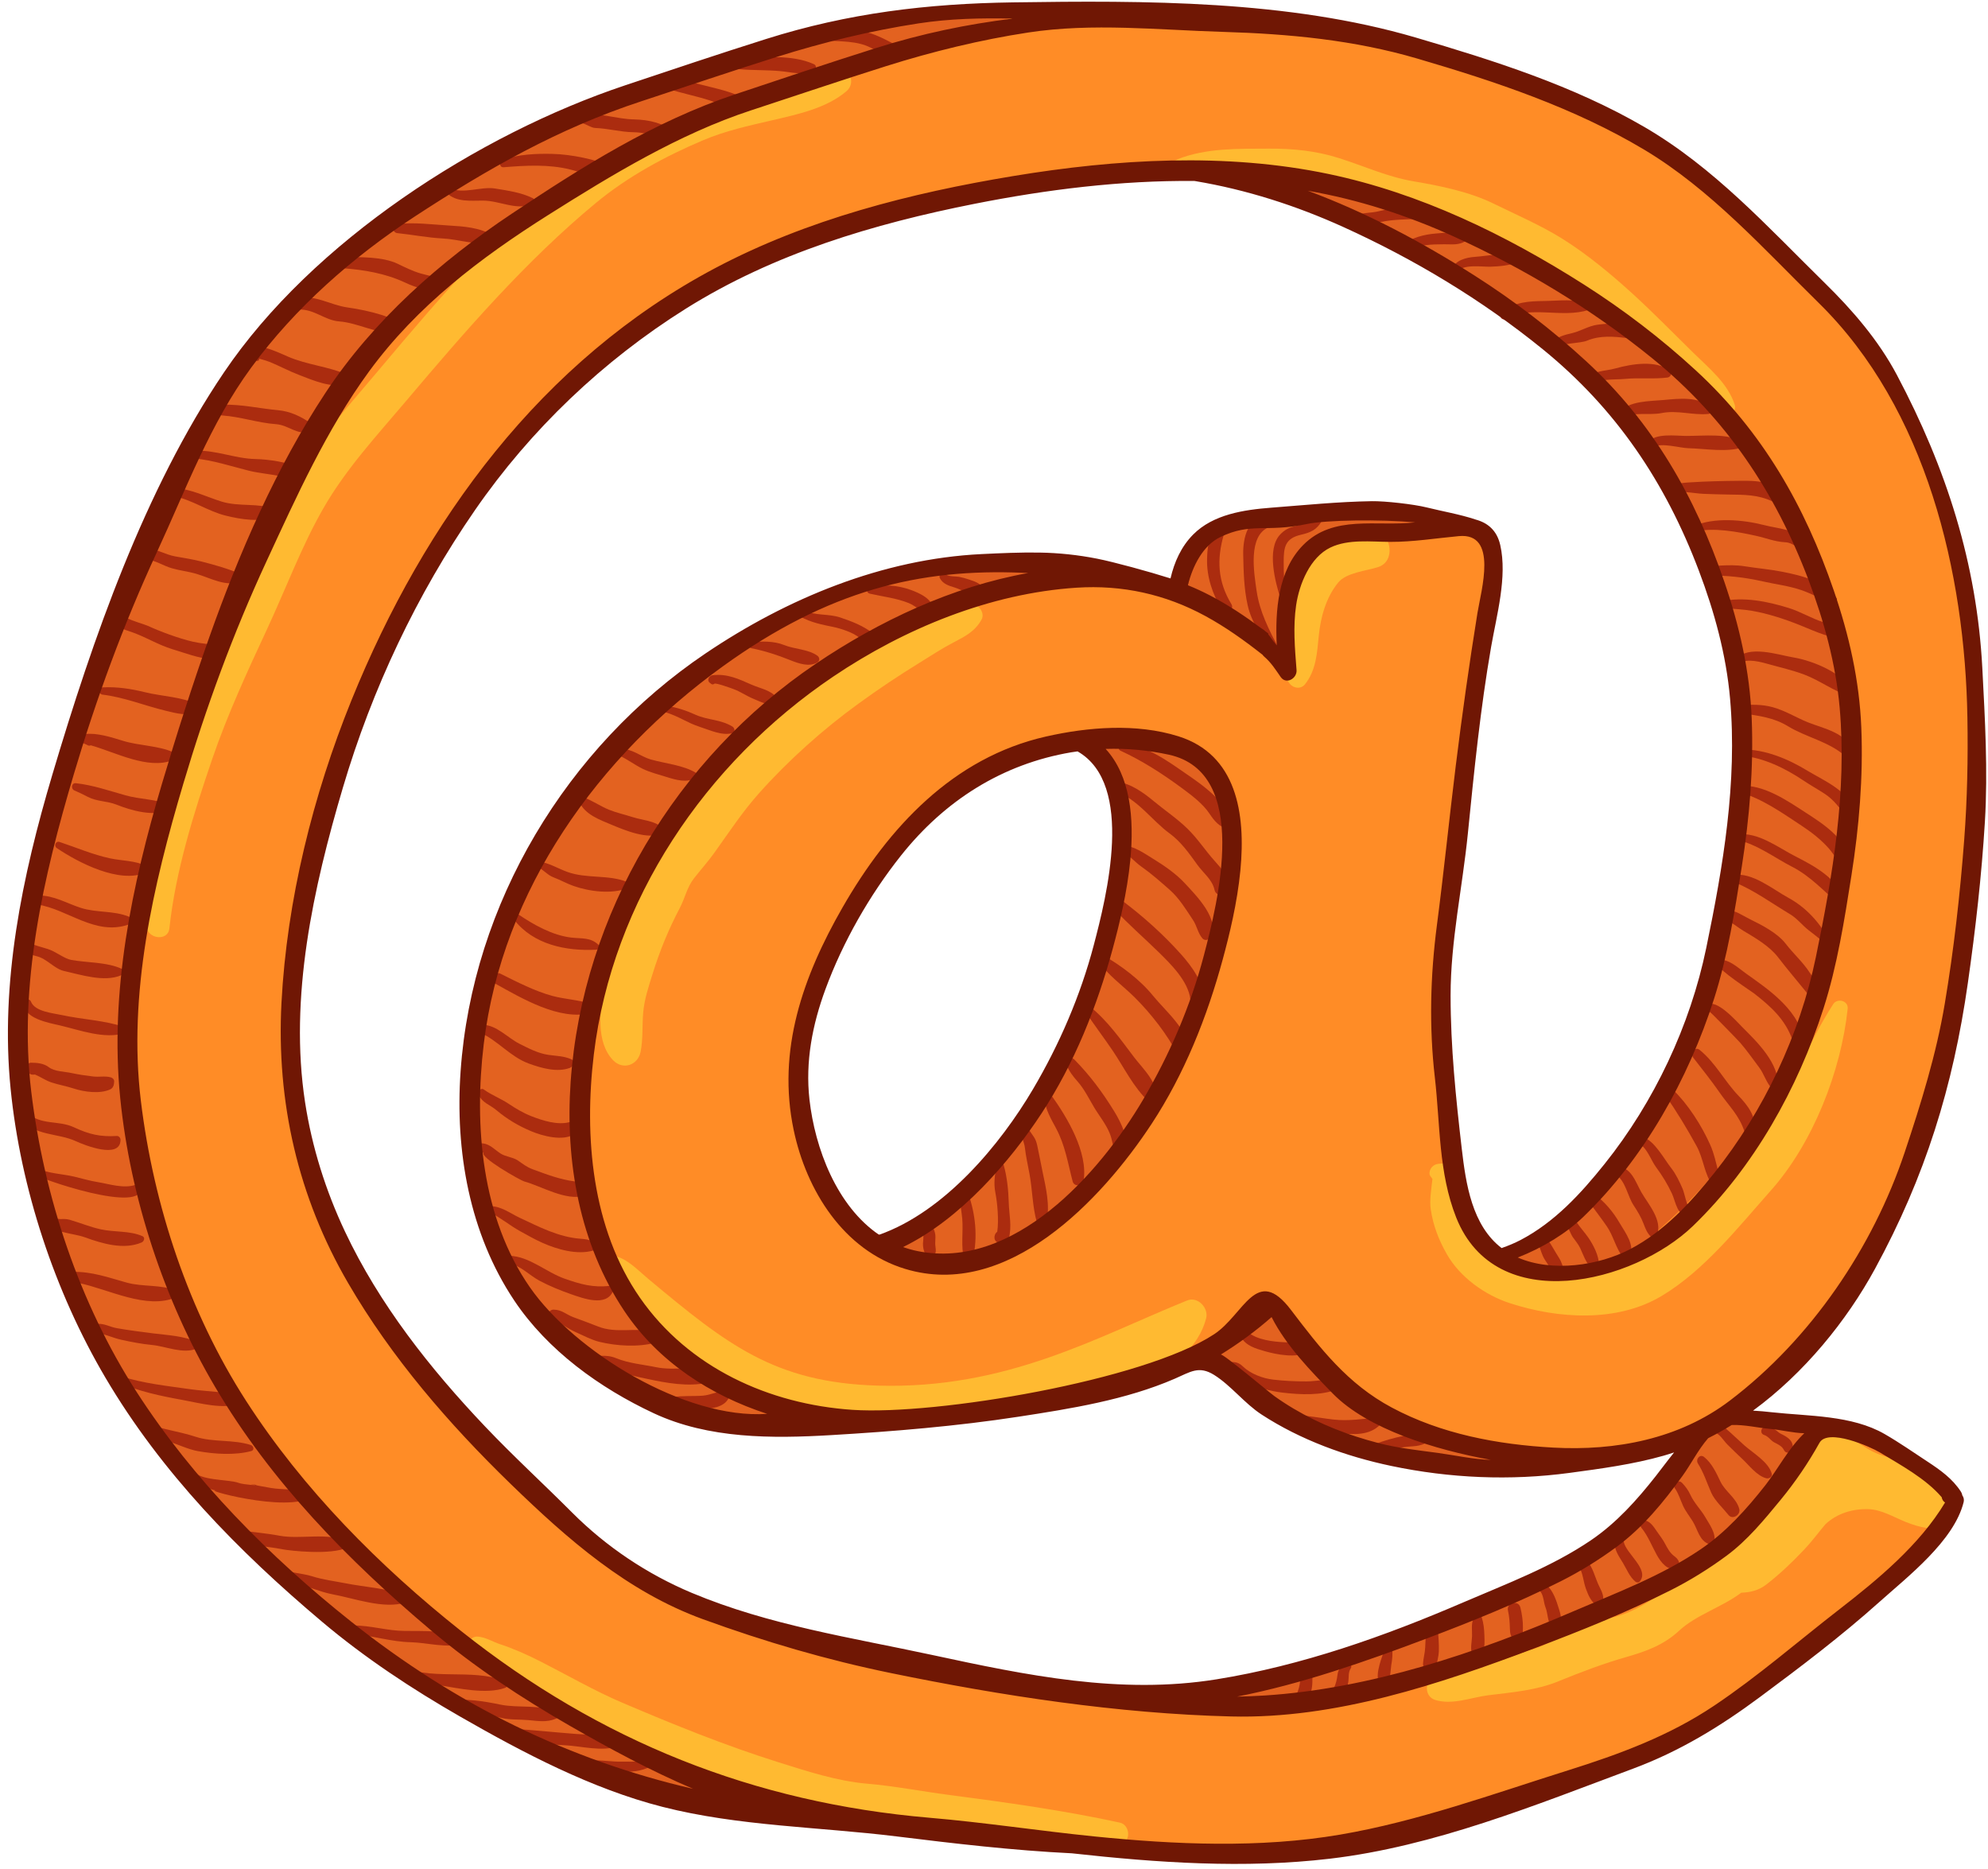 <?xml version="1.0" encoding="UTF-8"?><svg xmlns="http://www.w3.org/2000/svg" xmlns:xlink="http://www.w3.org/1999/xlink" height="519.5" preserveAspectRatio="xMidYMid meet" version="1.0" viewBox="22.8 40.7 552.7 519.5" width="552.7" zoomAndPan="magnify"><g><g id="change1_1"><path d="M 573.59 228.465 L 573.484 226.457 C 572.059 199.141 564.305 172.543 549.789 145.141 C 545.359 136.785 538.996 128.672 529.762 119.613 C 527.148 117.051 524.559 114.461 521.977 111.875 C 509.164 99.055 495.914 85.797 479.77 76.391 C 460.062 64.902 437.617 57.832 416.312 51.57 C 386.441 42.793 353.793 41.609 325.793 41.609 C 318.465 41.609 311.215 41.699 304.465 41.797 C 278.121 42.176 256.977 45.309 235.91 51.961 C 224.105 55.684 212.148 59.684 200.586 63.547 L 196.746 64.828 C 151.652 79.895 107.965 111.137 85.453 144.426 C 62.582 178.238 47.957 221.902 37.77 256.164 C 30.695 279.953 22.984 311.359 26.184 343.312 C 28.945 370.891 38.285 399.344 52.484 423.43 C 66.117 446.559 85.219 468.078 112.602 491.156 C 123.434 500.293 136.004 508.922 151.023 517.535 C 168.461 527.539 187.32 537.496 207.086 542.535 C 221.328 546.168 236.359 547.441 250.898 548.676 C 257.879 549.266 265.102 549.879 272.117 550.746 C 288.473 552.766 304.5 554.641 320.828 555.441 C 339.25 557.48 353.281 558.391 366.328 558.391 C 375.664 558.391 384.219 557.914 392.48 556.941 C 418.324 553.895 443.5 544.414 467.848 535.246 C 470.789 534.141 473.719 533.035 476.645 531.949 C 488.207 527.641 499.387 521.332 511.828 512.09 C 522.766 503.969 534.336 495.242 544.992 485.695 C 546.039 484.762 547.176 483.77 548.363 482.734 C 556.23 475.887 566.023 467.367 568.305 458.145 C 568.434 457.621 568.324 457.074 567.992 456.598 L 567.934 456.512 L 567.922 456.41 C 567.879 456.129 567.777 455.863 567.605 455.602 C 565.289 452.023 561.969 449.676 558.48 447.387 C 557.496 446.738 556.52 446.086 555.539 445.434 C 552.637 443.496 549.629 441.492 546.539 439.707 C 543.496 437.953 540.145 436.867 536.91 436.141 C 536.473 436.387 535.969 436.574 535.348 436.66 C 526.504 437.863 517.855 436.914 509.004 436.277 C 503.137 435.855 503.824 428.719 509.73 429.141 C 512.027 429.305 513.609 427.484 515.93 427.688 C 526.793 418.402 536.551 406.316 543.699 393.191 C 557.254 368.305 565.199 343.852 569.469 313.895 C 571.824 297.359 573.371 282.703 574.199 269.086 C 575.016 255.637 574.289 241.824 573.59 228.465 Z M 497.594 304.316 C 493.145 325.859 483.078 347.234 469.262 364.5 C 463.152 372.137 455.582 380.637 445.746 385.781 C 444.145 386.617 442.352 387.379 440.422 388.047 L 440.199 388.121 L 440.012 387.98 C 431.914 381.77 430.02 370.812 428.77 360.125 C 427.191 346.586 425.656 332.137 425.652 317.422 C 425.652 307.598 427.062 297.707 428.426 288.145 C 429.164 282.973 429.93 277.621 430.453 272.355 C 432.16 255.328 433.926 237.719 436.93 220.434 C 437.223 218.738 437.574 216.973 437.934 215.16 C 439.406 207.746 441.07 199.344 439.477 192.312 C 438.66 188.73 436.523 186.516 432.859 185.512 C 430.012 184.566 426.91 183.887 423.91 183.223 C 422.355 182.883 420.805 182.539 419.293 182.164 C 415.93 181.332 408.355 180.453 404.555 180.453 L 404.199 180.453 C 396.938 180.566 389.559 181.176 382.422 181.766 C 380.352 181.934 378.281 182.105 376.211 182.266 C 368.266 182.875 360.172 184.188 354.812 189.609 C 351.84 192.617 349.82 196.535 348.645 201.586 L 348.539 202.047 L 348.09 201.902 C 342.34 200.078 332.566 197.379 327.738 196.43 C 322.48 195.391 317.113 194.82 311.773 194.738 C 311.035 194.727 310.301 194.723 309.562 194.723 C 305.098 194.723 300.645 194.922 295.711 195.16 C 270.539 196.383 244.09 205.902 219.223 222.684 C 179.902 249.219 154.504 292.535 151.285 338.547 C 150.094 355.562 151.703 380.379 166.137 401.973 C 176.699 417.777 192.965 427.656 204.746 433.156 C 214.242 437.594 225.469 439.656 240.082 439.656 C 244.086 439.656 248.473 439.508 253.895 439.188 C 274.93 437.945 290.961 436.375 305.871 434.086 C 319.719 431.961 335.406 429.555 349.242 423.547 C 349.828 423.289 350.379 423.035 350.906 422.793 C 352.844 421.902 354.516 421.133 356.312 421.133 C 357.695 421.133 359.055 421.574 360.578 422.527 C 363.016 424.055 365.211 426.125 367.328 428.125 C 369.363 430.047 371.469 432.035 373.797 433.555 C 383.848 440.094 395.93 444.875 409.699 447.77 C 419.828 449.898 430.047 450.98 440.059 450.98 C 440.062 450.98 440.062 450.98 440.062 450.98 C 449.305 450.98 458.664 450.059 467.883 448.246 C 467.984 448.227 468.066 448.18 468.16 448.082 L 468.273 447.965 L 468.438 447.953 C 471.605 447.684 474.887 447.223 478.191 446.578 L 479.867 445.746 C 483.805 443.801 487.809 441.836 491.84 439.895 C 491.828 441.48 491.891 443.082 491.98 444.652 C 491.02 445.867 490.133 447.18 489.234 448.512 C 487.863 450.539 486.445 452.645 484.68 454.523 L 484.625 454.578 L 484.227 454.777 C 482.148 455.809 480.066 456.836 477.984 457.855 C 473.746 462.602 469.633 466.301 465.418 469.168 C 456.336 475.352 446.02 479.688 436.047 483.879 C 433.961 484.754 431.875 485.633 429.809 486.52 C 403.57 497.816 381.727 504.621 361.066 507.945 C 354.543 508.996 347.934 509.504 340.855 509.504 C 320.586 509.504 300.07 505.086 281.965 501.188 C 277.359 500.195 272.668 499.25 268.129 498.336 C 250.422 494.762 232.109 491.07 214.988 483.895 C 202.566 478.688 191.004 470.934 181.555 461.465 C 178.422 458.324 175.176 455.188 172.035 452.148 C 167.152 447.426 162.105 442.543 157.344 437.531 C 139.172 418.398 126.766 401.145 118.316 383.234 C 112.812 371.562 109.062 359.43 107.184 347.16 C 102.547 316.949 109.902 285.902 117.715 259.512 C 125.969 231.605 138.352 205.602 154.52 182.215 C 169.883 159.992 190.172 140.605 213.195 126.16 C 234.328 112.898 259.918 103.602 293.734 96.91 C 315.324 92.637 334.621 90.559 352.734 90.559 C 353.453 90.559 354.168 90.562 354.957 90.574 L 355.238 90.617 C 368.93 92.91 382.781 97.207 396.41 103.387 C 416.906 112.676 435.613 124.141 452.012 137.461 C 471.582 153.363 485.812 173.543 495.512 199.152 C 500.391 212.039 503.238 223.719 504.227 234.855 C 506.363 259.02 501.922 283.379 497.594 304.316 Z M 326.316 309.57 C 321.016 323.531 316.379 338.898 307.359 350.957 C 304.75 354.445 301.801 357.977 298.586 361.16 C 298.555 362.16 298.148 363.191 297.219 364.109 C 293.977 367.312 290.516 370.242 286.809 372.848 C 286.668 373.594 286.336 374.336 285.75 375.031 C 283.395 377.844 280.848 380.246 277.586 381.855 C 277.211 383.105 276.215 384.125 274.441 384.406 C 263.762 386.105 256.871 377.73 252.828 368.816 C 247.16 356.328 243.551 342.965 245.773 329.195 C 248.039 315.145 254.973 301.52 262.84 289.762 C 270.02 279.023 278.699 269.449 289.246 261.918 C 294.465 258.188 300.004 254.621 305.574 251.43 C 310.172 248.801 315.27 246.258 320.715 246.758 C 331.59 247.762 334.891 260.16 335.074 269.258 C 335.355 283.105 331.184 296.758 326.316 309.57" fill="#ff8c26"/></g><g id="change2_1"><path d="M 334.828 553.176 C 337.371 552.07 336.758 547.914 334.152 547.348 C 318.539 543.949 302.367 541.699 286.516 539.629 C 278.898 538.633 271.461 537.172 263.762 536.508 C 255.473 535.793 247.164 533.055 239.246 530.574 C 224.434 525.926 210.109 520.109 195.863 514.039 C 188.027 510.699 180.602 506.383 173.016 502.523 C 169.383 500.68 165.746 499.043 161.871 497.766 C 159.695 497.051 157.934 495.832 155.617 495.633 C 153.117 495.422 151.57 499.289 154.281 500.121 C 157.664 501.156 161.195 504.887 164.246 506.742 C 167.434 508.68 170.406 511.051 173.473 513.18 C 179.941 517.66 186.832 521.527 193.984 524.793 C 200.594 527.809 206.867 531.203 213.734 533.527 C 221.98 536.324 230.023 539.672 238.32 542.328 C 246.074 544.805 254.059 547.141 262.172 547.875 C 270.699 548.652 278.992 550.156 287.457 551.246 C 295.25 552.246 303.062 553.09 310.848 554.121 C 318.801 555.18 327.242 556.473 334.828 553.176" fill="#ffba31"/></g><g id="change2_2"><path d="M 112.598 182.176 C 118.969 171.023 127.629 161.715 135.867 151.969 C 152.125 132.746 169.016 113.203 188.484 97.098 C 197.344 89.77 207.762 84.129 218.316 79.668 C 224.52 77.047 230.93 75.652 237.461 74.137 C 244.453 72.512 252.676 70.777 258.18 66.008 C 260.664 63.852 259.246 59.738 256.02 59.457 C 250.164 58.941 244.727 60.938 239.055 62.121 C 231.801 63.633 224.609 65.191 217.648 67.762 C 206.195 71.992 194.902 77.855 185.172 85.266 C 163.621 101.672 145.324 123.062 128 143.703 C 119.531 153.797 110.762 163.344 103.82 174.609 C 96.773 186.043 92.203 199.137 86.543 211.293 C 80.805 223.613 75.301 236.035 71.105 248.977 C 68.832 256 66.988 263.113 65.293 270.297 C 64.129 275.246 63.52 280.27 62.93 285.312 C 62.414 289.73 63.27 293.805 63.527 298.172 C 63.738 301.688 69.5 302.512 69.898 298.762 C 71.59 282.934 76.652 266.742 81.801 251.695 C 86.043 239.293 91.566 227.355 97.094 215.484 C 102.238 204.434 106.555 192.754 112.598 182.176" fill="#ffba31"/></g><g id="change2_3"><path d="M 567.629 457.234 C 567.699 456.664 567.664 456.074 567.539 455.508 C 566.285 453.602 564.742 452.047 563.043 450.656 C 559.379 448.754 554.477 448.02 551.047 446.812 C 548.055 445.758 544.922 445.254 542.246 443.527 C 539.41 441.703 536.418 440.133 533.391 438.707 C 530.695 437.438 527.953 438.391 525.664 439.918 C 522.719 441.883 522.426 444.871 521.512 447.34 C 519.004 454.109 514.727 459.789 509.859 465.035 C 504.039 471.312 497.363 475.742 490.09 480.113 C 483.766 483.914 478.496 488.621 471.176 490.293 C 467.047 491.234 462.984 493.156 459.066 494.695 C 455.504 496.102 451.629 498.672 447.871 499.371 C 438.613 501.094 429.766 502.551 421.34 506.914 C 418.723 508.266 418.898 512.34 421.805 513.242 C 426.594 514.73 431.758 512.547 436.59 511.941 C 443.281 511.102 449.867 510.605 456.129 508.035 C 462.367 505.473 468.605 503.129 475.094 501.266 C 480.527 499.707 485.359 497.953 489.59 494.027 C 494.414 489.555 501.582 487.449 506.891 483.441 C 509.352 483.324 511.641 482.883 513.898 481.137 C 517.66 478.227 521.125 474.902 524.395 471.453 C 526.504 469.227 528.309 466.766 530.273 464.434 C 530.312 464.395 530.352 464.355 530.391 464.316 C 533.637 461.363 537.855 460.074 542.293 460.215 C 545.824 460.324 549.266 462.391 552.461 463.703 C 556.609 465.414 560.367 466.027 564.824 465.691 C 566.422 463.254 567.652 460.746 568.297 458.18 C 568.109 457.84 567.891 457.52 567.629 457.234" fill="#ffba31"/></g><g id="change2_4"><path d="M 354.957 90.574 L 355.238 90.617 C 356.953 90.906 358.672 91.227 360.391 91.574 C 365.117 91.727 369.93 92.359 374.52 92.398 C 382.109 92.465 389.031 93.449 395.977 96.684 C 408.605 102.57 422.891 102.219 435.434 108.457 C 440.973 111.211 446.586 113.777 451.898 116.965 C 458.145 120.711 463.746 126.121 469.469 130.625 C 474.672 134.723 479.289 139.738 484.09 144.289 C 489.312 149.246 495.082 155.617 502.598 156.391 C 504.176 156.551 505.566 154.711 505.094 153.23 C 503.18 147.281 497.98 143.078 493.629 138.816 C 488.039 133.34 482.582 127.734 476.801 122.453 C 470.77 116.945 463.879 111.227 456.941 106.93 C 450.953 103.223 444.418 100.43 438.105 97.332 C 431.348 94.012 423.289 92.375 415.926 91.125 C 408.445 89.855 402.266 86.941 395.141 84.672 C 388.625 82.598 382.242 81.984 375.441 82.016 C 367.051 82.051 358.133 81.824 350.234 84.949 C 347.609 85.988 347.684 88.867 349.137 90.609 C 350.34 90.594 351.547 90.559 352.734 90.559 C 353.453 90.559 354.168 90.562 354.957 90.574" fill="#ffba31"/></g><g id="change2_5"><path d="M 352.848 402.199 C 327.91 412.27 302.715 426.957 266.664 425.863 C 238.133 425 224.859 414.406 203.105 396.258 C 199.539 393.289 195.988 389.133 190.867 389.586 C 188.836 389.766 188.008 393.047 189.906 394.02 C 191.973 395.082 193.086 397.043 194.215 398.969 C 196.137 402.238 198.434 405.234 200.781 408.23 C 206.262 415.23 212.141 419.746 220.285 423.266 C 235.852 429.992 251.004 436.266 267.871 438.258 C 282.355 437.172 294.445 435.84 305.871 434.086 C 316.578 432.441 328.387 430.621 339.586 427.105 C 340.609 426.512 341.609 425.867 342.57 425.141 C 348.973 420.305 356.059 415.234 358.129 407.172 C 358.867 404.293 355.832 400.992 352.848 402.199" fill="#ffba31"/></g><g id="change2_6"><path d="M 293.984 208.906 C 287.316 206.621 278.289 212.086 272.398 215.113 C 264.895 218.977 257.789 223.699 250.953 228.633 C 239.676 236.773 229.031 247.438 220.109 258.062 C 215.746 263.262 212.512 269.215 208.242 274.461 C 203.699 280.043 201.164 286.172 198.09 292.645 C 194.797 299.566 192.391 307.422 190.84 314.934 C 189.543 321.215 188.391 330.355 193.246 335.414 C 195.969 338.254 200.145 336.824 200.902 333.078 C 201.605 329.574 201.309 325.758 201.621 322.18 C 201.945 318.469 203.109 315.012 204.211 311.48 C 206.238 304.965 208.672 299.039 211.836 293.02 C 213.273 290.273 213.801 287.328 215.738 284.855 C 217.617 282.457 219.645 280.203 221.422 277.723 C 225.457 272.082 229.137 266.465 233.773 261.254 C 241.891 252.133 251.523 243.52 261.395 236.348 C 266.941 232.312 272.605 228.531 278.445 224.93 C 281.543 223.02 284.617 220.992 287.84 219.309 C 291.203 217.551 293.914 216.195 295.727 212.848 C 296.5 211.426 295.406 209.395 293.984 208.906" fill="#ffba31"/></g><g id="change2_7"><path d="M 500.09 370.234 C 495.273 374.805 490.941 379.816 486.066 384.32 C 482.027 388.059 477.531 391.484 472.133 392.91 C 465.789 394.586 458.949 393.953 452.586 392.816 C 447.012 391.82 442.441 390.316 437.992 386.777 C 434.434 383.949 431.809 380.359 429.801 376.324 C 427.988 372.688 428.48 368.672 426.086 365.07 C 425.527 364.234 424.391 364.062 423.484 364.145 C 423.211 364.168 422.934 364.191 422.66 364.223 C 421.219 364.375 420.113 365.637 420.234 367.098 C 420.254 367.336 420.598 367.883 421.047 368.426 C 420.734 371.176 420.203 374.414 420.566 376.828 C 421.262 381.418 422.754 385.301 425.055 389.34 C 428.691 395.734 435.633 400.688 442.516 402.938 C 455.887 407.305 472.301 408.387 484.734 400.965 C 496.605 393.883 506.07 381.824 515.148 371.613 C 526.848 358.449 534.652 338.473 536.488 321.098 C 536.727 318.855 533.605 318.062 532.469 319.824 C 525.496 330.625 520.875 342.938 514.168 353.973 C 510.371 360.219 505.355 365.246 500.09 370.234" fill="#ffba31"/></g><g id="change2_8"><path d="M 385.609 230.918 C 388.699 227.051 388.977 222.223 389.441 217.473 C 389.957 212.219 391.449 206.805 394.828 202.648 C 397.109 199.844 402.707 199.395 405.969 198.324 C 410.828 196.73 409.637 189.473 405.473 187.945 C 401.43 186.469 395.406 189.355 391.664 190.938 C 387.77 192.59 385.211 195.824 383.133 199.391 C 378.391 207.523 375.105 222.832 381.383 230.758 C 382.434 232.086 384.48 232.328 385.609 230.918" fill="#ffba31"/></g><g id="change3_1"><path d="M 528.48 207.016 C 528.48 207.016 515.375 113.066 371.902 87.578 C 369.305 87.113 366.816 86.699 364.379 86.309 C 363.871 86.41 363.359 86.488 362.852 86.582 C 362.535 87.953 361.531 89.113 359.648 89.449 C 356.98 89.93 354.227 90.281 351.418 90.574 C 351.855 90.57 352.297 90.559 352.734 90.559 C 353.453 90.559 354.168 90.562 354.957 90.574 L 355.238 90.617 C 368.93 92.91 382.781 97.207 396.41 103.387 C 416.906 112.676 435.613 124.141 452.012 137.461 C 471.582 153.363 485.812 173.543 495.512 199.152 C 500.391 212.039 503.238 223.719 504.227 234.855 C 506.363 259.02 501.922 283.379 497.594 304.316 C 493.145 325.859 483.078 347.234 469.262 364.5 C 463.152 372.137 455.582 380.637 445.746 385.781 C 444.16 386.609 442.391 387.363 440.48 388.023 C 441.738 390.281 449.371 401.238 474.105 390.293 C 474.105 390.293 565.625 330.824 528.48 207.016" fill="#e36220"/></g><g id="change3_2"><path d="M 60.199 312.613 C 60.199 312.613 89.41 112.395 206.988 79.594 C 206.988 79.594 280.535 51.254 318.582 41.641 C 313.738 41.676 308.984 41.734 304.465 41.797 C 278.121 42.176 256.977 45.309 235.91 51.961 C 224.105 55.684 212.148 59.684 200.586 63.547 L 196.746 64.828 C 151.652 79.895 107.965 111.137 85.453 144.426 C 62.582 178.238 47.957 221.902 37.77 256.164 C 30.695 279.953 22.984 311.359 26.184 343.312 C 28.945 370.891 38.285 399.344 52.484 423.43 C 66.117 446.559 85.219 468.078 112.602 491.156 C 123.434 500.293 136.004 508.922 151.023 517.535 C 168.461 527.539 187.32 537.496 207.086 542.535 C 213.891 544.273 220.879 545.461 227.906 546.371 C 233.098 544.199 236.445 542.754 236.445 542.754 C 236.445 542.754 49.277 483.762 60.199 312.613" fill="#e36220"/></g><g id="change3_3"><path d="M 419.293 182.164 C 415.93 181.332 408.355 180.453 404.555 180.453 L 404.199 180.453 C 396.938 180.566 389.559 181.176 382.422 181.766 C 380.352 181.934 378.281 182.105 376.211 182.266 C 368.266 182.875 360.172 184.188 354.812 189.609 C 351.84 192.617 349.82 196.535 348.645 201.586 L 348.539 202.047 L 348.09 201.902 C 342.34 200.078 332.566 197.379 327.738 196.43 C 322.48 195.391 317.113 194.82 311.773 194.738 C 311.035 194.727 310.301 194.723 309.562 194.723 C 305.098 194.723 300.645 194.922 295.711 195.16 C 270.539 196.383 244.09 205.902 219.223 222.684 C 179.902 249.219 154.504 292.535 151.285 338.547 C 150.094 355.562 151.703 380.379 166.137 401.973 C 176.699 417.777 192.965 427.656 204.746 433.156 C 214.242 437.594 225.469 439.656 240.082 439.656 C 241.363 439.656 242.699 439.641 244.086 439.609 C 243.523 437.5 243.23 436.051 241.262 434.605 C 239.699 433.453 237.848 433.074 236.141 432.219 C 231.844 430.074 228.094 427.488 224.055 424.832 C 219.98 422.152 216.535 419.512 213.078 416.09 C 207.801 410.867 202.121 406.137 197.828 400.176 C 190.449 389.926 186.484 378.613 185.219 366.066 C 184.008 354.047 183.754 340.215 186.434 328.363 C 188.188 320.621 191.676 313.457 193.746 305.973 C 195.078 301.164 196.074 296.555 197.008 291.77 C 198.043 286.473 201.758 282.387 204.605 277.773 C 218.473 255.262 237.566 234.578 260.879 221.785 C 265.25 219.387 269.965 217.109 274.039 214.215 C 282.105 208.488 292.82 207.102 302.227 204.441 C 306.027 203.367 310.27 202.137 314.199 201.918 C 317.047 201.758 319.926 202.051 322.715 201.703 C 327.977 201.051 333.207 201.078 338.492 201.371 C 340.707 201.492 343.223 201.004 345.32 201.633 C 350.41 203.152 355.051 207.949 359.586 210.652 C 362.348 212.305 365.418 213.781 368.27 215.301 C 370.711 216.602 373.18 218.145 375.367 219.883 C 377.289 221.402 378.164 223.848 379.938 225.359 C 381.59 223.211 381.273 218.188 381.629 215.512 C 382.098 212.012 382.32 208.445 383.07 204.988 C 384.254 199.539 385.035 194.406 390.309 191.754 C 396.484 188.641 403.871 189.223 410.594 187.781 C 414.648 186.914 418.531 185.645 422.68 185.191 C 424.793 184.961 427.078 184.652 429.371 184.508 C 427.566 184.035 425.723 183.621 423.91 183.223 C 422.355 182.883 420.805 182.539 419.293 182.164" fill="#e36220"/></g><g id="change3_4"><path d="M 528.848 437.52 C 528.875 437.406 528.902 437.297 528.93 437.188 C 522.289 437.414 515.703 436.762 509.004 436.277 C 506.949 436.129 505.719 435.152 505.215 433.973 C 502.949 435.32 500.703 436.703 498.434 438.059 C 496.238 439.367 494.105 440.887 491.871 442.188 C 491.895 443.012 491.934 443.836 491.98 444.652 C 491.02 445.867 490.133 447.18 489.234 448.512 C 487.863 450.539 486.445 452.645 484.68 454.523 L 484.625 454.578 L 484.227 454.777 C 482.148 455.809 480.066 456.836 477.984 457.855 C 473.746 462.602 469.633 466.301 465.418 469.168 C 456.336 475.352 446.02 479.688 436.047 483.879 C 433.961 484.754 431.875 485.633 429.809 486.52 C 403.57 497.816 381.727 504.621 361.066 507.945 C 356.043 508.754 350.961 509.234 345.66 509.414 C 351.188 512.84 354.422 515.078 354.422 515.078 C 354.422 515.078 470.586 522.359 528.848 437.52" fill="#e36220"/></g><g id="change3_5"><path d="M 363.633 280.633 C 363.133 269.578 365.094 249.094 350.57 246.445 C 342.562 244.988 333.484 245.395 325.777 248.277 C 332.652 252.035 334.922 261.766 335.074 269.258 C 335.355 283.105 331.184 296.758 326.316 309.57 C 321.016 323.531 316.379 338.898 307.359 350.957 C 304.75 354.445 301.801 357.977 298.586 361.16 C 298.555 362.16 298.148 363.191 297.219 364.109 C 293.977 367.312 290.516 370.242 286.809 372.848 C 286.668 373.594 286.336 374.336 285.75 375.031 C 283.395 377.844 280.848 380.246 277.586 381.855 C 277.211 383.105 276.215 384.125 274.441 384.406 C 270.848 384.977 267.695 384.391 264.926 383.047 C 269.258 391.859 282.164 393.777 292.062 392.059 C 297.91 391.047 302.629 387.676 307.16 383.875 C 310.992 380.66 314.586 377.465 318.285 374.184 C 322.93 370.07 328.512 366.637 333.305 362.457 C 339.422 357.121 340.945 350.363 344.02 343.121 C 345.383 339.898 347.609 337.406 348.812 334.102 C 349.91 331.07 350.801 328.172 352.074 325.156 C 354.941 318.359 356.797 311.973 358.77 304.953 C 361.113 296.621 364.039 289.617 363.633 280.633" fill="#e36220"/></g><g id="change3_6"><path d="M 360.578 422.527 C 363.016 424.055 365.211 426.125 367.328 428.125 C 369.363 430.047 371.469 432.035 373.797 433.555 C 383.848 440.094 395.93 444.875 409.699 447.77 C 419.828 449.898 430.047 450.98 440.059 450.98 C 440.062 450.98 440.062 450.98 440.062 450.98 C 449.305 450.98 458.664 450.059 467.883 448.246 C 467.984 448.227 468.066 448.18 468.16 448.082 L 468.273 447.965 L 468.438 447.953 C 471.605 447.684 474.887 447.223 478.191 446.578 L 479.047 446.156 C 478.953 446.176 478.863 446.195 478.773 446.215 C 474.48 447.258 469.055 446.16 464.723 445.875 C 457.711 445.41 450.707 444.812 443.688 444.492 C 438.262 444.246 434.562 443.824 429.395 441.855 C 424.332 439.93 419.254 437.918 414.336 435.637 C 408.039 432.715 401.309 429.73 396.328 424.785 C 393.34 421.812 389.699 419.688 386.559 416.863 C 383.977 414.551 382.305 411.914 380.277 409.211 C 377.258 405.18 374.293 400.953 368.809 404.352 C 366.492 405.785 365.531 408.816 363.617 410.645 C 361.523 412.645 358.598 413.316 356.246 414.887 C 353.203 416.914 352.922 419.332 352.758 421.973 C 353.965 421.48 355.113 421.133 356.312 421.133 C 357.695 421.133 359.055 421.574 360.578 422.527" fill="#e36220"/></g><g id="change4_1"><path d="M 364.68 287.266 C 364.305 284.254 362.461 282.215 360.496 280.023 C 357.883 277.117 355.797 273.855 352.984 271.098 C 350.098 268.273 346.609 265.941 343.504 263.359 C 340.879 261.168 336.992 258.34 333.48 258.086 C 332.016 257.98 331.23 260.27 332.789 260.719 C 338.766 262.441 343.09 268.844 347.973 272.375 C 351.109 274.648 353.453 277.988 355.688 281.094 C 357.332 283.379 359.836 285.199 360.461 288.066 C 360.98 290.461 364.98 289.672 364.68 287.266" fill="#ab2c0f"/></g><g id="change4_2"><path d="M 365.348 269.984 C 364.078 263.738 357.395 259.105 352.469 255.73 C 347.734 252.488 340.504 247.043 334.488 247.891 C 333.723 248 333.582 249.043 334.277 249.359 C 340.34 252.145 346.027 255.812 351.387 259.77 C 354.082 261.762 357.195 264.074 359.066 266.887 C 360.473 268.996 361.762 270.516 364.188 271.172 C 364.926 271.371 365.484 270.664 365.348 269.984" fill="#ab2c0f"/></g><g id="change4_3"><path d="M 352.25 286.273 C 349.844 283.66 346.566 281.371 343.547 279.527 C 341.051 278.008 338.176 275.875 335.195 275.742 C 334.316 275.699 334.105 276.949 334.816 277.336 C 336.668 278.348 338.363 280.367 340.137 281.609 C 342.938 283.578 345.504 285.852 348.062 288.113 C 350.676 290.426 352.551 293.555 354.469 296.434 C 355.598 298.121 355.785 300.027 357.109 301.562 C 357.652 302.191 358.684 302.109 359.141 301.426 C 362.375 296.559 355.215 289.5 352.25 286.273" fill="#ab2c0f"/></g><g id="change4_4"><path d="M 351.336 306.176 C 346.434 300.648 340.754 295.547 334.867 291.113 C 333.387 290 331.469 292.164 332.715 293.523 C 336.484 297.641 340.805 301.336 344.797 305.25 C 348.188 308.578 353.199 313.426 353.738 318.535 C 353.98 320.859 357.156 320.746 357.328 318.445 C 357.656 314.074 354.09 309.281 351.336 306.176" fill="#ab2c0f"/></g><g id="change4_5"><path d="M 343.398 317.535 C 339.754 313.027 334.469 309.09 329.461 306.223 C 328.434 305.633 327.43 306.734 328.074 307.715 C 330.73 311.742 334.879 314.586 338.27 317.953 C 342.855 322.52 347.328 328.258 350.301 333.992 C 351.117 335.574 353.395 334.582 353.406 333.031 C 353.449 327.199 346.762 321.695 343.398 317.535" fill="#ab2c0f"/></g><g id="change4_6"><path d="M 338.191 334.707 C 334.199 329.465 330.805 324.492 325.59 320.293 C 324.73 319.605 323.84 320.801 324.359 321.602 C 326.855 325.438 329.637 329.043 332.195 332.832 C 335.266 337.379 338.035 343.113 342.105 346.828 C 342.699 347.371 343.824 346.945 344.031 346.215 C 345.219 342.09 340.496 337.734 338.191 334.707" fill="#ab2c0f"/></g><g id="change4_7"><path d="M 332.582 349.641 C 329.273 344.266 325.875 339.691 321.469 335.203 C 320.473 334.188 318.871 335.59 319.352 336.77 C 320.098 338.602 321.078 339.84 322.383 341.32 C 324.23 343.426 325.461 345.934 326.871 348.328 C 328.359 350.848 330.148 352.949 331.301 355.684 C 332.078 357.539 332.293 359.812 332.879 361.75 C 333.406 363.496 336.434 363.055 336.422 361.227 C 336.406 357.109 334.703 353.082 332.582 349.641" fill="#ab2c0f"/></g><g id="change4_8"><path d="M 315.047 345.094 C 314.477 344.289 313.309 344.914 313.234 345.73 C 313.23 345.73 313.227 345.727 313.223 345.727 C 313.223 345.75 313.227 345.773 313.227 345.793 C 313.227 345.836 313.227 345.871 313.23 345.914 C 313.156 348.652 315.164 352.016 316.395 354.32 C 318.965 359.133 319.664 363.977 321.027 369.137 C 321.426 370.641 323.82 370.492 324.059 368.969 C 325.324 360.996 319.516 351.34 315.047 345.094" fill="#ab2c0f"/></g><g id="change4_9"><path d="M 312.648 366.414 C 312.145 364 311.703 361.566 311.18 359.156 C 310.691 356.902 310.059 356.652 308.84 354.695 C 308.344 353.902 306.941 354.141 306.832 355.109 C 306.637 356.852 307.543 358.027 307.738 359.734 C 308.02 362.129 308.543 364.508 308.992 366.875 C 309.855 371.395 309.82 376.203 311.102 380.613 C 311.535 382.098 313.438 381.367 313.727 380.238 C 314.82 375.922 313.539 370.707 312.648 366.414" fill="#ab2c0f"/></g><g id="change4_10"><path d="M 303.246 374.867 C 303.152 371.574 302.773 367.793 301.855 364.598 C 301.594 363.695 300.285 363.648 300.02 364.578 C 299.305 367.102 299.035 369.68 299.535 372.254 C 300.094 375.102 300.527 379.93 300.051 383.105 C 298.93 383.887 298.949 385.992 300.605 386.176 C 300.898 386.211 301.191 386.242 301.484 386.273 C 302.25 386.316 303.051 385.801 303.25 385.043 C 304.188 381.562 303.344 378.406 303.246 374.867" fill="#ab2c0f"/></g><g id="change4_11"><path d="M 291.605 371.426 C 291.258 370.523 289.98 370.895 289.867 371.734 C 289.613 373.676 289.855 376.105 290.16 378.066 C 290.758 381.859 290.004 385.613 290.551 389.371 C 290.777 390.895 293.285 390.82 293.547 389.355 C 294.637 383.293 293.781 377.082 291.605 371.426" fill="#ab2c0f"/></g><g id="change4_12"><path d="M 282.859 387.086 C 282.699 385.992 282.977 384.891 282.812 383.797 C 282.629 382.582 281.977 381.43 281.559 380.285 C 281.266 379.484 279.871 379.473 279.656 380.348 C 279.219 382.137 279.695 383.973 279.445 385.797 C 279.25 387.195 279.629 390.32 281.762 389.949 C 283.184 389.699 283.027 388.242 282.859 387.086" fill="#ab2c0f"/></g><g id="change4_13"><path d="M 365.141 208.613 C 361.297 202.301 361.066 196.098 363.059 189.246 C 363.355 188.215 362.102 187.438 361.25 187.953 C 358.641 189.531 358.465 193.387 358.387 196.121 C 358.254 200.93 359.895 205.941 362.43 209.977 C 363.457 211.609 366.164 210.297 365.141 208.613" fill="#ab2c0f"/></g><g id="change4_14"><path d="M 378.273 220.914 C 375.598 215.703 373.027 210.867 372.164 204.98 C 371.41 199.824 369.723 189.68 375.527 187.262 C 376.199 186.984 376.32 185.914 375.57 185.633 C 369.734 183.449 368.34 190.352 368.434 194.762 C 368.539 199.574 368.621 204.23 369.676 208.953 C 370.762 213.844 373.723 217.785 376.113 222.082 C 376.797 223.309 378.914 222.156 378.273 220.914" fill="#ab2c0f"/></g><g id="change4_15"><path d="M 389.68 184.605 C 387.383 184.852 385.453 186.352 383.172 186.879 C 381.262 187.32 379.926 187.938 378.617 189.387 C 374.922 193.461 377.375 202.684 378.828 207.121 C 379.148 208.086 380.797 207.605 380.551 206.621 C 379.758 203.438 379.691 200.246 379.688 196.988 C 379.68 192.824 380.047 190.359 384.531 189.336 C 387.164 188.734 388.922 187.965 390.309 185.48 C 390.574 185 390.184 184.551 389.68 184.605" fill="#ab2c0f"/></g><g id="change4_16"><path d="M 386.508 414.844 C 384.527 413.574 382.328 413.922 380.035 413.82 C 376.852 413.68 372.316 413.203 369.711 410.969 C 368.711 410.109 367.121 411.191 367.832 412.41 C 369.238 414.824 371.883 415.562 374.414 416.293 C 377.664 417.234 383.461 418.367 386.422 416.449 C 386.988 416.082 387.152 415.254 386.508 414.844" fill="#ab2c0f"/></g><g id="change4_17"><path d="M 394.598 424.656 C 391.797 423.812 388.98 424.691 386.086 424.699 C 382.949 424.711 379.848 424.562 376.734 424.199 C 373.801 423.855 370.445 422.559 368.344 420.539 C 367.289 419.527 366.379 419.262 364.98 419.309 C 364.207 419.336 364.082 420.449 364.738 420.754 C 366.469 421.555 367.902 423.691 369.586 424.703 C 372.613 426.523 375.867 427.398 379.355 427.812 C 384.297 428.398 390.09 428.695 394.797 426.82 C 395.789 426.426 395.516 424.934 394.598 424.656" fill="#ab2c0f"/></g><g id="change4_18"><path d="M 405.488 434.805 C 401.348 435.121 397.789 435.766 393.59 435.305 C 388.809 434.777 383.789 433.57 378.969 434.258 C 378.656 434.301 378.516 434.656 378.691 434.91 C 378.758 435.055 378.824 435.195 378.895 435.34 C 378.938 435.473 379.113 435.453 379.152 435.332 C 378.938 435.969 393.691 438.82 394.812 438.98 C 398.887 439.555 403.656 439.832 406.625 436.598 C 407.383 435.773 406.348 434.734 405.488 434.805" fill="#ab2c0f"/></g><g id="change4_19"><path d="M 420.059 440.02 C 420.02 439.836 419.984 439.648 419.945 439.461 C 419.863 439.07 419.379 438.723 418.984 438.773 C 417.047 439.02 415.035 439.461 413.082 439.836 C 410.207 440.395 407.57 441.176 404.801 442.215 C 404.082 442.484 404.203 443.469 404.906 443.652 C 407.508 444.34 410.441 443.387 413.055 442.98 C 415.293 442.629 417.777 442.953 419.617 441.48 C 420.039 441.145 420.16 440.52 420.059 440.02" fill="#ab2c0f"/></g><g id="change4_20"><path d="M 457.598 393.453 C 457.137 392.453 456.91 391.406 456.309 390.48 C 455.176 388.742 454.215 386.848 453.004 385.156 C 452.09 383.879 449.828 382.633 449.332 384.918 C 449.203 385.516 449.652 385.941 450.129 385.949 C 450.883 387.156 451.195 388.637 451.773 389.914 C 452.148 390.738 452.723 391.488 453.207 392.25 C 453.793 393.184 454.102 394.398 454.996 395.508 C 456.273 397.086 458.32 395.027 457.598 393.453" fill="#ab2c0f"/></g><g id="change4_21"><path d="M 464.355 384.691 C 463.312 383.199 462.082 381.891 461.074 380.367 C 460.512 379.52 459.5 378.883 458.477 378.926 C 457.711 378.953 456.852 379.711 457.332 380.543 C 457.742 381.262 458.004 381.535 458.668 381.902 C 459.176 382.727 459.637 383.961 459.988 384.484 C 460.695 385.523 461.602 386.523 462.133 387.672 C 463.035 389.629 463.555 391.375 465.02 392.949 C 465.773 393.754 467.168 393.379 467.266 392.227 C 467.465 389.914 465.66 386.555 464.355 384.691" fill="#ab2c0f"/></g><g id="change4_22"><path d="M 473.043 380.594 C 471.27 377.539 468.898 374.738 466.059 372.637 C 464.973 371.828 463.68 373.227 464.219 374.32 C 464.254 374.387 464.281 374.453 464.316 374.52 C 464.406 374.703 464.527 374.832 464.664 374.938 C 466.289 377.145 467.953 379.324 469.52 381.582 C 471.391 384.277 472.051 387.816 474.105 390.293 C 474.531 390.809 475.438 390.73 475.77 390.152 C 477.594 387.016 474.605 383.289 473.043 380.594" fill="#ab2c0f"/></g><g id="change4_23"><path d="M 479.133 372.133 C 477.469 369.211 476.316 364.988 472.242 364.992 C 471.199 364.996 470.984 366.363 471.633 366.957 C 471.734 367.055 471.84 367.148 471.938 367.242 C 472.023 367.316 472.145 367.359 472.27 367.375 C 474.75 369.168 475.324 373.199 476.906 375.637 C 478.078 377.438 479.035 378.973 479.789 380.98 C 480.277 382.285 480.793 383.559 481.824 384.523 C 482.379 385.043 483.113 384.805 483.398 384.148 C 485.219 380.02 480.953 375.336 479.133 372.133" fill="#ab2c0f"/></g><g id="change4_24"><path d="M 492.688 376.836 C 491.703 375.898 491.133 372.387 490.598 371.164 C 489.723 369.168 488.777 367.121 487.43 365.402 C 485.445 362.883 482.785 357.77 479.562 356.785 C 478.941 356.598 478.129 357.227 478.238 357.891 C 478.273 358.172 478.328 358.445 478.41 358.719 C 478.539 359.254 479.082 359.48 479.547 359.391 C 481.07 360.863 482.047 363.562 483.215 365.141 C 484.973 367.527 486.387 369.836 487.648 372.523 C 488.652 374.672 489.141 379.113 492.281 378.453 C 493.012 378.301 493.191 377.316 492.688 376.836" fill="#ab2c0f"/></g><g id="change4_25"><path d="M 500.453 366.141 C 499.812 363.656 499.324 361.293 498.277 358.941 C 495.875 353.555 492.09 347.629 487.852 343.547 C 486.773 342.508 484.945 343.98 485.824 345.23 C 488.98 349.703 491.84 354.473 494.477 359.266 C 496.48 362.906 496.535 366.879 499.031 370.398 C 499.383 370.895 500.148 370.715 500.367 370.203 C 500.98 368.77 500.84 367.652 500.453 366.141" fill="#ab2c0f"/></g><g id="change4_26"><path d="M 506.215 345.379 C 502.27 341.297 499.812 336.188 495.328 332.543 C 494.008 331.469 492.613 333.496 493.527 334.676 C 496.016 337.902 498.562 341.047 500.883 344.402 C 503.469 348.137 506.395 350.812 507.797 355.281 C 508.258 356.746 510.488 356.234 510.648 354.855 C 511.09 351.125 508.699 347.949 506.215 345.379" fill="#ab2c0f"/></g><g id="change4_27"><path d="M 507.168 326.199 C 505.672 324.703 499.961 318.137 497.402 320.082 C 497.172 320.258 496.992 320.582 497.051 320.883 C 497.105 321.164 497.156 321.449 497.207 321.734 C 497.289 322.164 497.883 322.395 498.16 321.992 C 498.242 321.879 505.98 329.832 506.641 330.59 C 508.508 332.754 510.145 335.121 511.863 337.402 C 513.27 339.27 513.773 341.461 515.348 343.238 C 515.883 343.84 517.117 343.691 517.156 342.738 C 517.422 336.258 511.445 330.473 507.168 326.199" fill="#ab2c0f"/></g><g id="change4_28"><path d="M 523.945 329.211 C 523.492 325.043 520.406 321.297 517.496 318.523 C 514.688 315.852 511.379 313.562 508.234 311.32 C 505.734 309.543 503.438 307.164 500.258 307.48 C 499.504 307.559 499.016 308.742 499.879 309.078 C 499.879 309.105 499.879 309.137 499.879 309.16 C 500.008 309.551 500.59 309.445 500.699 309.105 C 500.355 310.164 509.898 316.402 510.469 316.848 C 515.102 320.48 519.066 323.973 521.121 329.734 C 521.652 331.234 524.129 330.887 523.945 329.211" fill="#ab2c0f"/></g><g id="change4_29"><path d="M 525.965 311.113 C 524.039 308.129 521.465 305.895 519.258 303.035 C 516.926 300.02 512.574 297.82 509.227 296.172 C 507.133 295.145 505.402 293.781 503.008 293.648 C 502.184 293.605 501.277 294.238 501.465 295.176 C 501.539 295.551 501.613 295.703 501.77 296.078 C 502.027 296.699 502.691 296.875 503.227 296.668 C 504.738 297.434 506.105 298.613 507.547 299.473 C 510.91 301.473 514.797 303.734 517.176 306.852 C 519.785 310.262 522.492 313.391 525.215 316.762 C 525.812 317.5 527.191 317.52 527.551 316.5 C 528.395 314.117 527.262 313.121 525.965 311.113" fill="#ab2c0f"/></g><g id="change4_30"><path d="M 532.391 304.395 C 530.062 298.59 525.547 293.281 520.086 290.316 C 515.664 287.918 509.934 283.035 504.605 283.953 C 504.164 284.027 503.715 284.473 503.832 284.961 C 503.898 285.215 503.961 285.473 504.02 285.727 C 504.148 286.297 504.828 286.328 505.211 286.02 C 510.562 288.234 515.531 291.883 520.496 294.848 C 522.398 295.98 523.848 297.879 525.598 299.254 C 527.879 301.039 529.902 302.426 531.695 304.738 C 531.957 305.074 532.562 304.828 532.391 304.395" fill="#ab2c0f"/></g><g id="change4_31"><path d="M 535.383 290.871 C 533.926 285.023 527.062 281.348 522.062 278.805 C 517.016 276.238 511.75 271.984 505.812 272.621 C 505.02 272.703 504.973 274.027 505.746 274.188 C 511.266 275.359 516.035 279.07 521.012 281.629 C 526.246 284.32 529.59 288.246 534.012 291.879 C 534.754 292.488 535.578 291.66 535.383 290.871" fill="#ab2c0f"/></g><g id="change4_32"><path d="M 536.844 279.602 C 535.859 273.594 529.406 269.57 524.715 266.523 C 519.617 263.215 512.898 258.586 506.539 259.203 C 505.484 259.309 505.562 260.703 506.484 260.953 C 512.594 262.602 518.43 266.77 523.648 270.203 C 526.426 272.035 529.004 274.02 531.223 276.516 C 532.824 278.316 533.188 279.844 535.473 280.727 C 536.195 281.004 536.969 280.355 536.844 279.602" fill="#ab2c0f"/></g><g id="change4_33"><path d="M 525.348 254.969 C 520 251.699 513.52 248.953 507.176 249.047 C 506.176 249.062 506.129 250.715 507.121 250.797 C 513.016 251.273 519.152 254.293 524.031 257.562 C 525.988 258.879 528.043 260.027 530.023 261.309 C 532.805 263.105 534.266 265.445 536.363 267.875 C 537.016 268.629 538.246 267.887 538.191 267.012 C 537.82 260.926 529.812 257.699 525.348 254.969" fill="#ab2c0f"/></g><g id="change4_34"><path d="M 525.445 241.496 C 522.078 240.133 519.16 238.242 515.621 237.273 C 512.688 236.473 509.414 236.484 506.426 236.84 C 505.559 236.941 505.434 237.969 505.844 238.551 C 505.902 238.637 505.961 238.719 506.02 238.801 C 506.211 239.07 506.586 239.121 506.883 239.09 C 507.039 239.07 507.195 239.055 507.352 239.039 C 507.363 239.035 507.371 239.027 507.383 239.023 C 511.75 239.66 515.957 240.176 519.82 242.535 C 525.062 245.734 531.113 246.75 535.801 250.867 C 536.605 251.566 537.727 250.629 537.598 249.73 C 536.852 244.504 529.492 243.141 525.445 241.496" fill="#ab2c0f"/></g><g id="change4_35"><path d="M 537.809 233.145 C 535.719 227.926 526.773 224.344 521.488 223.469 C 517.184 222.758 508.91 219.844 505.348 223.961 C 504.609 224.816 505.84 225.84 506.637 225.098 C 508.32 223.535 512.797 224.832 514.582 225.34 C 517.887 226.273 521.168 227 524.391 228.207 C 528.66 229.805 532.5 232.77 536.781 234.109 C 537.375 234.293 538.082 233.828 537.809 233.145" fill="#ab2c0f"/></g><g id="change4_36"><path d="M 535.797 217.016 C 534.234 215.082 532.16 214.391 529.852 213.688 C 526.488 212.664 523.453 210.738 520.066 209.695 C 514.109 207.855 507.547 206.527 501.348 207.859 C 500.562 208.027 500.512 209.273 501.316 209.453 C 503.59 209.953 505.914 209.98 508.223 210.254 C 512.617 210.777 517.645 212.34 521.777 213.918 C 526.395 215.68 530.125 217.699 535.137 218.352 C 535.875 218.445 536.215 217.527 535.797 217.016" fill="#ab2c0f"/></g><g id="change4_37"><path d="M 533.375 206.938 C 529.98 202.215 523.75 200.715 518.297 199.633 C 514.863 198.953 511.27 198.66 507.805 198.105 C 505.512 197.738 503.223 197.805 500.918 197.922 C 499.012 198.02 499.438 198.586 497.582 198.871 C 496.574 199.027 496.609 200.691 497.66 200.684 C 502.977 200.645 507.645 201.137 512.926 202.324 C 516.504 203.137 520.008 203.523 523.523 204.711 C 526.578 205.738 529.336 207.426 532.461 208.215 C 533.152 208.391 533.812 207.551 533.375 206.938" fill="#ab2c0f"/></g><g id="change4_38"><path d="M 524.453 190.895 C 521.387 187.652 517.477 187.746 513.289 186.672 C 507.387 185.16 499.293 184.41 493.57 186.992 C 492.746 187.363 493.203 188.723 494.086 188.496 C 499.066 187.219 506.055 188.551 510.945 189.629 C 513.871 190.273 516.117 191.266 519.09 191.43 C 521.703 191.578 521.879 193.398 524.184 192.344 C 524.727 192.098 524.859 191.324 524.453 190.895" fill="#ab2c0f"/></g><g id="change4_39"><path d="M 506.648 174.352 C 501.898 174.391 497.148 174.488 492.41 174.801 C 489.758 174.977 487.812 175.211 485.824 177.043 C 485.23 177.598 485.949 178.527 486.652 178.168 C 489.406 176.754 493.453 177.867 496.441 177.977 C 498.703 178.062 500.961 178.133 503.227 178.168 C 507.789 178.242 511.441 178.148 515.652 180.113 C 516.418 180.469 517.531 179.828 517.527 178.957 C 517.504 174.168 509.988 174.324 506.648 174.352" fill="#ab2c0f"/></g><g id="change4_40"><path d="M 507.566 163.512 C 502.562 161.059 496.902 161.898 491.516 161.875 C 488.629 161.863 482.996 161.012 481.004 163.645 C 480.246 164.645 481.648 165.637 482.547 165.004 C 484.5 163.633 489.859 165.246 492.207 165.293 C 496.797 165.387 503.234 166.582 507.559 164.934 C 508.211 164.684 508.141 163.797 507.566 163.512" fill="#ab2c0f"/></g><g id="change4_41"><path d="M 498.496 153.941 C 495.027 150.844 489.594 151.496 485.316 151.891 C 481.305 152.258 475.855 152.074 472.969 155.285 C 472.281 156.055 473.078 157.305 474.059 156.793 C 477.305 155.102 481.273 156.211 484.758 155.52 C 489.145 154.648 493.426 156.18 497.738 155.77 C 498.59 155.688 499.258 154.617 498.496 153.941" fill="#ab2c0f"/></g><g id="change4_42"><path d="M 487.031 143.703 C 483.16 140.723 476.371 141.879 472.016 143.09 C 468.766 143.988 465.801 143.551 463.359 146.312 C 462.469 147.32 463.809 148.793 464.82 147.848 C 466.957 145.855 471.895 146.301 474.609 146.027 C 478.531 145.637 482.531 146.141 486.395 145.645 C 487.285 145.527 487.844 144.328 487.031 143.703" fill="#ab2c0f"/></g><g id="change4_43"><path d="M 476.449 133.465 C 474.922 130.07 470.031 130.555 466.938 130.965 C 464.418 131.301 462.25 132.754 459.801 133.324 C 457.828 133.777 456.027 134.23 454.531 135.613 C 454.312 135.82 454.176 136.227 454.281 136.516 C 454.375 136.766 454.465 136.992 454.59 137.223 C 454.82 137.629 455.496 137.781 455.766 137.309 C 456.438 136.121 462.18 136.16 463.98 135.41 C 467.691 133.863 471.449 134.23 475.305 134.695 C 475.938 134.77 476.781 134.203 476.449 133.465" fill="#ab2c0f"/></g><g id="change4_44"><path d="M 464.566 125.188 C 460.586 123.656 456.336 124.316 452.188 124.371 C 447.66 124.43 444.23 124.617 440.238 127.371 C 439.238 128.062 440.203 129.918 441.246 129.348 C 448.254 125.473 457.016 129.266 464.504 126.84 C 465.145 126.629 465.211 125.438 464.566 125.188" fill="#ab2c0f"/></g><g id="change4_45"><path d="M 444.625 111.988 C 441.047 110.719 436.633 111.844 432.898 112.098 C 430.477 112.262 427.289 113.016 426.465 115.613 C 426.129 116.68 427.57 117.375 428.074 116.328 C 429.199 113.996 435.082 114.918 437.133 114.836 C 439.641 114.738 442.297 114.566 444.637 113.602 C 445.406 113.285 445.453 112.281 444.625 111.988" fill="#ab2c0f"/></g><g id="change4_46"><path d="M 430.285 106.477 C 427.871 104.918 424.758 105.391 422.012 105.609 C 418.613 105.883 415.461 106.742 412.66 108.711 C 411.465 109.551 412.727 111.258 413.945 110.535 C 417.094 108.676 420.758 108.617 424.305 108.602 C 426.488 108.59 428.363 108.918 430.277 107.695 C 430.676 107.441 430.684 106.734 430.285 106.477" fill="#ab2c0f"/></g><g id="change4_47"><path d="M 417.559 100.066 C 414.031 97.207 409.367 98.738 405.367 99.574 C 403.297 100.004 398.555 99.77 397.703 102.324 C 397.266 103.621 399.195 104.188 399.703 102.953 C 399.859 102.57 406.047 102.539 407 102.348 C 410.395 101.676 413.621 101.711 417.055 101.539 C 417.863 101.496 418.215 100.598 417.559 100.066" fill="#ab2c0f"/></g><g id="change4_48"><path d="M 221.398 422.062 C 216.574 420.152 210.449 421.828 205.273 420.762 C 201.559 419.992 197.605 419.691 194.074 418.234 C 192.633 417.645 191.316 417.527 189.773 417.582 C 189.012 417.609 188.414 418.434 188.68 419.16 C 189.145 420.422 189.547 420.02 190.578 420.797 C 191.039 421.145 191.512 420.977 191.77 420.629 C 193.469 421.254 195.102 422.082 196.859 422.594 C 199.496 423.367 202.184 423.898 204.871 424.441 C 209.859 425.453 216.648 426.406 221.453 424.391 C 222.484 423.961 222.402 422.457 221.398 422.062" fill="#ab2c0f"/></g><g id="change4_49"><path d="M 224.719 427.348 C 222.5 427.32 220.395 428.5 218.141 428.668 C 215.371 428.871 212.586 428.617 209.832 429.07 C 208.641 429.266 208.73 431.156 209.859 431.379 C 213.848 432.16 224.145 434.098 225.699 428.527 C 225.879 427.902 225.312 427.352 224.719 427.348" fill="#ab2c0f"/></g><g id="change4_50"><path d="M 204.691 410.871 C 199.562 409.621 194.223 411.461 189.121 409.457 C 186.871 408.57 184.605 407.723 182.328 406.895 C 180.121 406.094 179.086 404.777 176.699 404.746 C 175.309 404.73 174.355 406.828 175.961 407.348 C 177.891 407.969 180.766 410.09 182.773 410.969 C 184.902 411.895 187.223 413.168 189.477 413.711 C 194.258 414.867 200.23 415.227 205.012 413.934 C 206.688 413.48 206.074 411.203 204.691 410.871" fill="#ab2c0f"/></g><g id="change4_51"><path d="M 192.316 398.133 C 187.676 398.691 184.145 397.664 179.836 396.164 C 174.594 394.336 170.059 389.949 164.414 389.777 C 163.195 389.742 162.969 391.742 164.191 391.914 C 167.453 392.367 169.988 395.242 172.824 396.73 C 175.629 398.207 178.535 399.402 181.523 400.441 C 184.895 401.609 191.398 404.094 193.258 399.543 C 193.52 398.906 193.098 398.039 192.316 398.133" fill="#ab2c0f"/></g><g id="change4_52"><path d="M 187.895 385.855 C 186.133 385.227 185.922 385.172 184.062 385.031 C 178.09 384.57 172.602 381.707 167.246 379.195 C 164.707 378 162.141 376 159.254 376.008 C 158.277 376.012 158.309 377.363 159.023 377.719 C 161.867 379.117 164.613 381.41 167.43 382.953 C 169.488 384.082 171.465 385.223 173.609 386.18 C 177.75 388.023 183.293 389.605 187.734 388.316 C 188.773 388.016 189.004 386.246 187.895 385.855" fill="#ab2c0f"/></g><g id="change4_53"><path d="M 186.023 371.34 C 185.438 369.73 184.242 369.32 182.637 369.113 C 178.492 368.586 174.836 367.18 170.949 365.754 C 169.176 365.102 168.203 364.25 166.762 363.277 C 165.332 362.316 163.402 362.285 161.945 361.336 C 160.312 360.27 159.016 358.734 157.004 358.527 C 155.785 358.398 155.094 359.895 156.039 360.715 C 156.141 360.801 156.242 360.887 156.34 360.977 C 156.582 361.184 157.02 361.219 157.27 361.004 C 155.816 362.273 167.566 368.848 168.516 369.105 C 173.258 370.379 180.105 374.613 185.23 373.082 C 185.938 372.867 186.262 372 186.023 371.34" fill="#ab2c0f"/></g><g id="change4_54"><path d="M 181.09 352.641 C 177.746 353.516 173.664 352.188 170.629 351.016 C 168.309 350.113 166.23 348.871 164.156 347.492 C 161.965 346.031 159.473 345.109 157.359 343.59 C 156.414 342.91 155.512 344.176 155.891 345.035 C 156.875 347.266 158.988 347.77 160.797 349.289 C 163.773 351.797 166.91 353.656 170.488 355.156 C 173.645 356.48 179.355 358.039 182.52 355.93 C 184.027 354.926 182.875 352.172 181.09 352.641" fill="#ab2c0f"/></g><g id="change4_55"><path d="M 181.621 335.145 C 179.477 334.223 177.641 334.273 175.301 333.934 C 172.383 333.512 169.836 332.148 167.223 330.848 C 163.977 329.23 160.73 325.496 156.914 325.594 C 155.605 325.625 155.215 327.273 156.441 327.828 C 161.246 329.992 164.719 334.477 169.797 336.332 C 173.234 337.586 177.723 338.902 181.281 337.527 C 182.18 337.18 182.789 335.645 181.621 335.145" fill="#ab2c0f"/></g><g id="change4_56"><path d="M 186.922 319.715 C 183.543 318.609 179.859 318.473 176.398 317.547 C 171.613 316.266 166.492 313.645 162.004 311.395 C 160.203 310.492 158.766 313.176 160.531 314.152 C 167.801 318.156 178.348 324.523 187.098 322.293 C 188.539 321.926 188.039 320.078 186.922 319.715" fill="#ab2c0f"/></g><g id="change4_57"><path d="M 189.164 303.328 C 186.996 301.215 184.535 301.664 181.652 301.328 C 176.383 300.719 171.113 297.746 166.824 294.812 C 165.855 294.148 165.07 295.523 165.676 296.305 C 171.117 303.324 180.188 305.109 188.527 304.699 C 189.188 304.664 189.723 303.875 189.164 303.328" fill="#ab2c0f"/></g><g id="change4_58"><path d="M 197.094 285.848 C 191.926 283.766 185.973 285.016 180.57 283.09 C 177.969 282.16 175.426 280.551 172.715 280.207 C 171.91 280.105 171.527 281.402 172.27 281.742 C 174.152 282.594 174.867 283.895 176.762 284.613 C 178.629 285.32 180.367 286.312 182.258 286.977 C 186.652 288.52 192.883 289.34 197.262 287.57 C 198.098 287.234 197.758 286.113 197.094 285.848" fill="#ab2c0f"/></g><g id="change4_59"><path d="M 207.004 270.812 C 204.77 268.801 201.508 268.742 198.719 267.848 C 196.531 267.145 194.281 266.652 192.145 265.801 C 189.66 264.805 187.504 263.215 185.004 262.336 C 184.137 262.027 183.629 263.055 183.934 263.734 C 185.473 267.141 189.613 268.613 192.855 269.969 C 196.445 271.469 203.059 274.25 206.836 272.332 C 207.387 272.051 207.445 271.211 207.004 270.812" fill="#ab2c0f"/></g><g id="change4_60"><path d="M 216.266 255.523 C 212.793 253.391 207.723 252.941 203.754 251.824 C 201 251.047 198.387 248.695 195.492 248.941 C 194.535 249.023 194.199 250.383 195.121 250.805 C 197.227 251.773 199.305 253.344 201.441 254.391 C 203.492 255.398 205.855 255.977 208.031 256.66 C 210.805 257.531 213.641 258.352 216.316 256.988 C 216.926 256.68 216.758 255.828 216.266 255.523" fill="#ab2c0f"/></g><g id="change4_61"><path d="M 226.434 242.672 C 223.078 240.621 219.578 240.922 216.156 239.375 C 213.59 238.215 211.074 237.375 208.281 236.926 C 207.215 236.75 206.973 238.473 207.973 238.758 C 211.258 239.699 214.023 241.684 217.23 242.707 C 220.051 243.605 223.422 245.262 226.359 244.512 C 227.309 244.266 227.086 243.066 226.434 242.672" fill="#ab2c0f"/></g><g id="change4_62"><path d="M 238.898 234.75 C 237.02 232.477 234.426 232.184 231.816 231.047 C 228.168 229.461 225.066 227.906 220.895 228.402 C 219.965 228.512 219.211 229.793 220.117 230.488 C 220.27 230.605 220.422 230.723 220.574 230.84 C 220.84 231.047 221.195 230.934 221.43 230.754 C 221.816 230.453 226.086 232.012 226.641 232.211 C 228.633 232.922 230.383 234.195 232.355 234.988 C 234.105 235.699 236.602 237.074 238.422 236.258 C 238.969 236.012 239.336 235.281 238.898 234.75" fill="#ab2c0f"/></g><g id="change4_63"><path d="M 250.039 222.965 C 247.508 221.145 243.699 221.188 240.73 219.98 C 238.031 218.883 234.402 218.891 231.578 219.297 C 230.605 219.438 230.859 220.723 231.68 220.887 C 235.48 221.652 238.848 222.746 242.449 224.188 C 244.777 225.117 247.758 226.207 250.039 224.828 C 250.793 224.371 250.699 223.434 250.039 222.965" fill="#ab2c0f"/></g><g id="change4_64"><path d="M 265.469 216.711 C 262.688 214.613 259.73 213.469 256.422 212.352 C 253.051 211.215 249.414 211.945 246.117 210.293 C 244.961 209.715 244.18 211.488 245.289 212.102 C 248.25 213.734 251.234 214.324 254.516 214.988 C 256.383 215.371 260.148 216.551 261.629 217.941 C 262.855 219.094 263.672 219.023 265.105 218.594 C 265.879 218.359 266.133 217.211 265.469 216.711" fill="#ab2c0f"/></g><g id="change4_65"><path d="M 276.141 204.73 C 272.438 203.359 268.496 203.074 264.66 203.973 C 263.707 204.195 263.582 205.48 264.605 205.719 C 268.266 206.566 271.906 206.926 275.43 208.332 C 277.488 209.148 279.074 211.148 281.434 210.836 C 281.812 210.785 282.199 210.375 282.18 209.984 C 282.035 207.152 278.453 205.59 276.141 204.73" fill="#ab2c0f"/></g><g id="change4_66"><path d="M 296.773 205.254 C 296.047 203.094 294.168 202.422 292.117 201.762 C 291.273 201.484 290.406 201.238 289.531 201.059 C 288.746 200.891 286.445 201.016 285.855 200.391 C 285.105 199.586 283.555 200.379 284.125 201.457 C 284.926 202.965 286.438 203.48 287.992 203.941 C 290.633 204.723 293.262 206.785 296.09 206.402 C 296.57 206.34 296.93 205.703 296.773 205.254" fill="#ab2c0f"/></g><g id="change4_67"><path d="M 518.645 439.633 C 518.09 439.332 517.625 439.164 517.145 438.746 C 516.133 437.871 515.02 437.34 513.676 437.316 C 512.387 437.297 511.961 439.16 513.242 439.578 C 514.504 439.988 515.027 441.102 516.117 441.676 C 517.184 442.227 518.23 442.68 518.793 443.82 C 519.391 445.031 521.148 444.488 521.23 443.242 C 521.348 441.402 520.145 440.434 518.645 439.633" fill="#ab2c0f"/></g><g id="change4_68"><path d="M 515.375 450.344 C 514.508 447.105 510.215 444.652 507.773 442.488 C 505.988 440.906 504.281 439.227 502.48 437.68 C 501.578 436.91 500.625 436.824 499.508 436.836 C 498.504 436.84 498.309 438.523 499.266 438.781 C 500.961 439.242 501.871 441.059 503.078 442.273 C 504.422 443.617 505.805 444.949 507.188 446.246 C 509.07 448 511.281 450.984 513.855 451.621 C 514.609 451.805 515.621 451.262 515.375 450.344" fill="#ab2c0f"/></g><g id="change4_69"><path d="M 506.352 460.16 C 505.527 457.066 502.48 455.391 501.113 452.547 C 499.945 450.105 498.73 447.441 496.578 445.711 C 495.383 444.746 494.129 446.395 494.852 447.52 C 496.469 450.059 497.352 452.922 498.566 455.656 C 499.535 457.836 501.844 459.934 503.348 461.828 C 504.477 463.254 506.777 461.781 506.352 460.16" fill="#ab2c0f"/></g><g id="change4_70"><path d="M 496.922 462.473 C 495.66 460.277 493.809 458.547 492.746 456.199 C 492.191 454.984 491.391 453.887 490.469 452.926 C 489.352 451.762 487.547 453.16 488.5 454.5 C 489.453 455.84 490.023 457.754 490.711 459.258 C 491.434 460.848 492.582 462.234 493.48 463.719 C 494.84 465.969 495.27 469.082 498.078 469.969 C 498.613 470.133 499.258 469.797 499.391 469.242 C 499.945 466.934 498.059 464.445 496.922 462.473" fill="#ab2c0f"/></g><g id="change4_71"><path d="M 489.59 474.953 C 489.316 474.062 488.82 473.688 488.113 473.141 C 487.07 472.332 486.344 471.031 485.746 469.871 C 485.109 468.633 484.301 467.633 483.504 466.484 C 482.625 465.219 481.789 463.777 480.227 463.328 C 478.953 462.961 478.453 464.551 479.133 465.379 C 480.965 467.621 482.047 470.449 483.43 472.961 C 484.434 474.781 486.539 477.691 488.898 476.539 C 489.445 476.27 489.77 475.535 489.59 474.953" fill="#ab2c0f"/></g><g id="change4_72"><path d="M 474.238 469.281 C 473.984 467.832 471.664 468.09 471.684 469.551 C 471.715 471.75 472.875 473.281 473.969 475.094 C 475.016 476.82 475.883 479.07 477.48 480.363 C 477.824 480.641 478.367 480.688 478.68 480.316 C 481.48 476.977 474.809 472.555 474.238 469.281" fill="#ab2c0f"/></g><g id="change4_73"><path d="M 467.426 481.695 C 466.191 479.246 465.738 476.211 463.691 474.266 C 462.547 473.176 460.891 474.836 461.719 476.074 C 462.891 477.836 462.984 480.355 463.715 482.344 C 464.34 484.055 465.195 486.148 466.871 487.016 C 467.234 487.199 467.836 487.066 468.055 486.711 C 469.098 484.988 468.258 483.348 467.426 481.695" fill="#ab2c0f"/></g><g id="change4_74"><path d="M 456.25 488.055 C 455.477 485.609 454.695 483.02 452.777 481.266 C 451.691 480.273 450.199 481.973 451.043 483.066 C 452.027 484.344 451.926 486.152 452.512 487.598 C 453.219 489.344 452.945 491.984 454.559 493.18 C 454.887 493.422 455.402 493.547 455.746 493.254 C 457.312 491.938 456.801 489.797 456.25 488.055" fill="#ab2c0f"/></g><g id="change4_75"><path d="M 445.504 487.586 C 444.969 485.355 441.551 486.172 442.047 488.402 C 442.418 490.055 442.539 491.703 442.578 493.395 C 442.605 494.594 442.734 495.844 443.848 496.496 C 444.152 496.676 444.562 496.734 444.883 496.547 C 446.168 495.805 446.191 494.512 446.203 493.145 C 446.227 491.289 445.934 489.383 445.504 487.586" fill="#ab2c0f"/></g><g id="change4_76"><path d="M 435.48 495.148 C 435.434 493.555 435.254 491.902 434.777 490.379 C 434.613 489.859 434.09 489.512 433.547 489.543 C 432.641 489.598 432.703 490.234 432.406 490.828 C 431.77 492.109 432.117 494.172 432.055 495.57 C 431.984 497.09 431.59 498.691 431.965 500.18 C 432.047 500.504 433.281 501.715 433.578 501.09 C 434.496 500.59 435.098 499.887 435.367 498.977 C 435.43 498.578 435.48 498.18 435.508 497.773 C 435.562 496.898 435.508 496.023 435.48 495.148" fill="#ab2c0f"/></g><g id="change4_77"><path d="M 422.57 493.77 C 422.418 491.691 419.371 491.469 419.27 493.645 C 419.191 495.316 419.094 496.988 419.027 498.664 C 418.969 500.172 418.527 501.609 418.426 503.117 C 418.289 505.219 421.699 505.844 422.121 503.723 C 422.383 502.418 422.777 501.09 422.824 499.754 C 422.895 497.777 422.719 495.742 422.57 493.77" fill="#ab2c0f"/></g><g id="change4_78"><path d="M 409.84 498.727 C 409.703 497.602 408.191 497.512 407.895 498.594 C 407.453 500.238 406.754 501.793 406.332 503.461 C 405.902 505.156 405.203 508.066 406.996 509.148 C 407.363 509.367 407.73 509.133 408.008 509.246 C 409.215 509.758 409.48 504.156 409.598 503.547 C 409.902 501.969 410.031 500.328 409.84 498.727" fill="#ab2c0f"/></g><g id="change4_79"><path d="M 396.902 502.934 C 395.664 503.801 394.84 504.691 394.648 506.25 C 394.488 507.594 394.223 508.699 393.66 509.938 C 393.082 511.207 394.699 513.121 395.938 511.957 C 397.051 510.906 397.496 509.523 397.676 508.047 C 397.848 506.625 397.574 505.691 398.363 504.395 C 398.895 503.527 397.785 502.316 396.902 502.934" fill="#ab2c0f"/></g><g id="change4_80"><path d="M 387.668 506.426 C 387.641 504.281 384.367 504.234 384.344 506.383 C 384.32 508.172 384.133 509.629 383.453 511.273 C 382.867 512.703 384.625 514.246 385.891 513.184 C 387.789 511.594 387.695 508.688 387.668 506.426" fill="#ab2c0f"/></g><g id="change4_81"><path d="M 177.602 516.672 C 172.773 514.336 166.938 515.605 161.801 514.52 C 157.039 513.512 152.504 512.926 147.652 513.238 C 147.484 513.25 147.328 513.289 147.18 513.34 C 148.68 514.297 150.129 515.363 151.559 516.449 C 155.199 516.84 158.801 517.426 162.391 518.281 C 164.629 518.816 167.414 518.629 169.723 518.852 C 172.453 519.109 174.852 519.531 177.398 518.438 C 178.094 518.141 178.453 517.082 177.602 516.672" fill="#ab2c0f"/></g><g id="change4_82"><path d="M 194.598 524.129 C 191.035 522.738 186.742 522.98 182.953 522.699 C 176.91 522.242 170.867 521.578 164.809 521.227 C 163.621 521.156 163.297 522.934 164.445 523.277 C 169.148 524.688 174.738 525.609 179.629 525.828 C 184.508 526.043 190.039 527.727 194.754 526.07 C 195.707 525.73 195.344 524.422 194.598 524.129" fill="#ab2c0f"/></g><g id="change4_83"><path d="M 203.934 530.098 C 202.844 529.773 201.957 529.734 200.863 530.09 C 199.348 530.582 197.555 530.344 195.969 530.395 C 192.551 530.496 189.023 529.699 185.648 530.211 C 184.926 530.324 184.902 531.301 185.602 531.473 C 188.543 532.184 191.48 533.082 194.52 533.16 C 198.277 533.262 200.734 533.293 204.078 531.555 C 204.766 531.195 204.672 530.32 203.934 530.098" fill="#ab2c0f"/></g><g id="change4_84"><path d="M 163.23 508 C 153.738 504.246 142.191 508.266 132.844 503.34 C 131.914 502.848 130.84 504.184 131.723 504.875 C 135.48 507.832 140.176 508.367 144.77 509.113 C 150.219 509.996 157.984 511.77 163.242 509.883 C 164.102 509.574 164.031 508.316 163.23 508" fill="#ab2c0f"/></g><g id="change4_85"><path d="M 151.766 495.582 C 146.746 493.906 140.508 494.102 135.254 494.062 C 130.453 494.031 125.836 492.516 121.027 492.547 C 119.539 492.559 119.383 494.727 120.887 494.863 C 126.336 495.367 131.484 497.07 136.988 497.199 C 141.691 497.312 147.012 498.961 151.617 497.586 C 152.555 497.305 152.832 495.938 151.766 495.582" fill="#ab2c0f"/></g><g id="change4_86"><path d="M 135.512 484.102 C 130.402 482.203 124.223 481.875 118.844 480.816 C 115.648 480.188 112.633 479.836 109.488 478.844 C 106.617 477.938 103.086 478.062 100.629 476.34 C 99.805 475.77 98.559 476.648 98.676 477.59 C 98.742 478.109 98.852 478.312 99.066 478.887 C 99.258 479.398 99.785 479.559 100.246 479.441 C 101.414 480.281 102.648 480.766 104.238 480.941 C 108.039 481.355 111.539 483.199 115.305 483.891 C 121.34 484.996 129.43 488.062 135.512 486.172 C 136.59 485.84 136.504 484.469 135.512 484.102" fill="#ab2c0f"/></g><g id="change4_87"><path d="M 119.344 469.18 C 113.844 466.562 106.41 468.691 100.492 467.59 C 96.617 466.867 92.715 466.562 88.832 466.023 C 90.34 467.434 91.863 468.828 93.422 470.18 C 96.16 470.598 98.934 470.883 101.586 471.402 C 103.348 471.746 114.73 473.07 119.426 470.867 C 120.203 470.504 120.031 469.508 119.344 469.18" fill="#ab2c0f"/></g><g id="change4_88"><path d="M 108.258 455.727 C 104.984 454.41 101.555 454.898 98.105 454.32 C 92.699 453.406 91.059 452.867 93.875 453.441 C 95.258 453.723 90.41 453.395 89.16 452.914 C 86.465 451.879 78.004 452.355 76.602 449.484 C 76.156 448.57 74.48 448.52 74.438 449.754 C 74.277 454.188 88.504 456.176 85.434 455.527 C 73.695 453.055 99.227 461.039 108.297 457.395 C 109.047 457.094 108.965 456.008 108.258 455.727" fill="#ab2c0f"/></g><g id="change4_89"><path d="M 92.547 442.383 C 87.57 440.777 82.086 441.68 77.238 440.102 C 72.656 438.609 67.84 438.004 63.344 436.367 C 62.078 435.906 60.855 437.723 62.098 438.508 C 64.727 440.18 66.801 440.605 69.73 441.449 C 72.336 442.195 75.117 443.602 77.781 444.074 C 82.461 444.91 88.066 445.289 92.68 444.055 C 93.617 443.805 93.273 442.613 92.547 442.383" fill="#ab2c0f"/></g><g id="change4_90"><path d="M 89.961 429.02 C 85.59 427.457 80.438 427.547 75.828 426.887 C 69.375 425.961 62.648 425.277 56.434 423.262 C 55.402 422.926 54.734 424.605 55.738 425.031 C 61.469 427.469 67.332 428.727 73.434 429.832 C 78.648 430.777 84.656 432.547 89.84 430.836 C 90.594 430.59 90.805 429.324 89.961 429.02" fill="#ab2c0f"/></g><g id="change4_91"><path d="M 77.582 413.781 C 74.098 412.055 69.246 411.836 65.414 411.352 C 62.062 410.926 58.723 410.496 55.387 409.922 C 53.16 409.539 51.895 408.508 49.52 408.711 C 48.258 408.82 47.824 410.879 49.242 411.066 C 51.609 411.375 54.188 412.621 56.555 413.133 C 59.48 413.77 62.105 414.281 65.059 414.57 C 68.934 414.949 73.656 417.141 77.461 415.602 C 78.242 415.281 78.387 414.188 77.582 413.781" fill="#ab2c0f"/></g><g id="change4_92"><path d="M 71.867 399.5 C 67.617 397.684 62.527 398.488 58.016 397.23 C 53.09 395.859 48.262 394.117 43.094 394.258 C 43.062 394.25 43.027 394.246 42.996 394.242 C 41.227 393.984 40.969 396.773 42.742 397.004 C 42.777 397.008 42.816 397.016 42.855 397.02 C 43.129 397.699 44.105 397.797 44.594 397.32 C 53.035 399.047 63.523 404.848 71.746 401.316 C 72.48 401 72.727 399.867 71.867 399.5" fill="#ab2c0f"/></g><g id="change4_93"><path d="M 62.375 384.305 C 58.789 382.77 54.699 383.258 50.898 382.441 C 47.965 381.816 45.078 380.613 42.195 379.773 C 40.094 379.16 38.789 380.254 36.883 378.52 C 36.051 377.766 34.641 378.902 35.156 379.879 C 37.09 383.531 42.934 383.383 46.395 384.641 C 51.188 386.387 57.227 388.199 62.172 386.074 C 62.84 385.785 63.258 384.684 62.375 384.305" fill="#ab2c0f"/></g><g id="change4_94"><path d="M 61.871 370.684 C 61.754 370.027 61.09 369.844 60.547 370.035 C 57.246 371.207 53.164 369.812 49.875 369.281 C 47.68 368.926 45.535 368.266 43.371 367.762 C 39.988 366.969 35.867 366.926 32.855 365.262 C 31.906 364.734 30.93 366.051 31.73 366.797 C 33.438 368.383 63.246 378.453 61.871 370.684" fill="#ab2c0f"/></g><g id="change4_95"><path d="M 55.273 356.473 C 50.793 356.754 47.629 356.062 43.395 354.074 C 38.961 351.992 34.238 353.656 30.199 349.926 C 29.199 349.004 27.926 350.609 28.648 351.598 C 32.293 356.559 38.828 355.586 43.891 357.922 C 46.117 358.953 56.254 363.07 56.309 357.559 C 56.316 357.02 55.855 356.438 55.273 356.473" fill="#ab2c0f"/></g><g id="change4_96"><path d="M 53.633 340.184 C 52.035 339.73 50.352 340.133 48.695 339.938 C 46.684 339.699 44.641 339.402 42.664 338.973 C 40.68 338.543 38.02 338.602 36.34 337.332 C 34.953 336.277 33.094 336.113 31.434 336.105 C 30.43 336.098 29.547 337.375 30.211 338.266 C 30.902 339.195 31.246 339.5 32.359 339.422 C 32.41 339.418 32.453 339.395 32.504 339.383 C 34.148 340.059 35.449 341.059 37.223 341.629 C 39.207 342.27 41.266 342.617 43.25 343.27 C 46.141 344.227 50.582 344.852 53.441 343.527 C 54.062 343.242 54.43 342.609 54.484 341.949 L 54.539 341.328 C 54.586 340.789 54.113 340.32 53.633 340.184" fill="#ab2c0f"/></g><g id="change4_97"><path d="M 57.496 326.234 C 52.098 324.34 45.672 324.113 39.988 322.863 C 37.508 322.32 32.531 321.926 31.418 319.156 C 30.996 318.105 29.598 318.371 29.52 319.477 C 29.199 323.828 36.383 325.02 39.422 325.734 C 45.02 327.047 51.801 329.629 57.496 327.887 C 58.238 327.656 58.199 326.48 57.496 326.234" fill="#ab2c0f"/></g><g id="change4_98"><path d="M 56.645 310.008 C 52.516 308.113 47.074 308.336 42.625 307.543 C 40.801 307.215 38.473 305.387 36.68 304.719 C 34.441 303.887 32.145 303.605 30.137 302.227 C 29.426 301.734 28.266 302.379 28.348 303.254 C 28.367 303.656 28.422 304.055 28.504 304.449 C 28.629 305.137 29.438 305.387 30.008 305.152 C 30.867 305.762 31.793 306.234 32.895 306.48 C 35.82 307.141 37.898 310.012 40.594 310.609 C 45.379 311.676 51.762 313.797 56.484 311.801 C 57.203 311.492 57.5 310.398 56.645 310.008" fill="#ab2c0f"/></g><g id="change4_99"><path d="M 58.672 295.523 C 54.383 293.77 49.637 294.473 45.254 293.062 C 41.254 291.773 37.805 289.59 33.469 289.617 C 31.867 289.629 31.59 291.867 33.223 292.129 C 41.734 293.484 49.203 300.84 58.457 297.738 C 59.363 297.434 59.707 295.945 58.672 295.523" fill="#ab2c0f"/></g><g id="change4_100"><path d="M 63.43 281.414 C 60.32 279.879 56.742 280.016 53.367 279.293 C 48.547 278.258 44 276.281 39.332 274.738 C 38.289 274.395 37.707 275.852 38.57 276.434 C 44.586 280.496 56.031 286.449 63.34 283.238 C 64.027 282.938 64.141 281.77 63.43 281.414" fill="#ab2c0f"/></g><g id="change4_101"><path d="M 69.934 264.414 C 66.129 262.816 61.695 262.91 57.691 261.785 C 53.199 260.52 48.543 258.914 43.898 258.414 C 42.672 258.281 42.441 259.988 43.484 260.43 C 44.734 260.953 46.023 261.586 47.223 262.215 C 49.734 263.523 52.578 263.344 55.141 264.355 C 59.469 266.062 65.262 267.688 69.777 265.973 C 70.402 265.734 70.672 264.723 69.934 264.414" fill="#ab2c0f"/></g><g id="change4_102"><path d="M 71.074 249.84 C 66.734 247.922 61.551 248.031 56.973 246.625 C 53.875 245.672 49.754 244.336 46.469 244.754 C 45.105 244.93 44.914 246.895 46.16 247.391 C 46.426 247.508 46.691 247.621 46.957 247.738 C 47.332 248.031 47.734 248.035 48.043 247.875 C 54.98 249.84 63.863 254.691 70.801 252.027 C 71.66 251.699 72.129 250.305 71.074 249.84" fill="#ab2c0f"/></g><g id="change4_103"><path d="M 77.777 236.555 C 73.453 234.383 67.926 234.305 63.16 233.133 C 59.227 232.172 55.355 231.559 51.301 231.777 C 50.129 231.84 50.195 233.652 51.316 233.793 C 57.418 234.539 62.984 236.859 68.914 238.281 C 71.938 239.008 74.758 239.828 77.691 238.586 C 78.469 238.258 78.551 236.945 77.777 236.555" fill="#ab2c0f"/></g><g id="change4_104"><path d="M 83.449 220.133 C 81.133 219.742 78.719 219.605 76.48 219.09 C 72.414 218.16 67.227 216.195 63.859 214.652 C 63.004 214.262 59.543 213.301 58.117 212.496 C 57.918 212.105 57.605 211.855 57.012 211.484 C 55.629 210.629 54.266 212.164 54.852 213.52 C 55.562 215.148 57.246 215.695 58.844 216.207 C 62.945 217.523 66.598 219.918 70.766 221.176 C 74.125 222.191 78.051 223.699 81.855 224.02 C 82.34 222.703 82.867 221.402 83.449 220.133" fill="#ab2c0f"/></g><g id="change4_105"><path d="M 90.074 200.449 C 86.598 198.867 82.496 197.727 78.781 196.781 C 76.355 196.164 73.934 195.809 71.473 195.359 C 68.789 194.867 66.691 193.43 63.895 193.164 C 61.902 192.977 61.832 195.941 63.746 196.219 C 66.215 196.574 68.223 197.973 70.59 198.664 C 72.836 199.32 75.176 199.555 77.426 200.223 C 81.484 201.426 85.52 203.879 89.773 202.391 C 90.535 202.125 91.023 200.883 90.074 200.449" fill="#ab2c0f"/></g><g id="change4_106"><path d="M 99.324 182.23 C 94.633 180.426 89.348 181.633 84.449 180.141 C 80.309 178.875 75.91 176.594 71.59 176.438 C 70.148 176.383 69.84 178.387 71.285 178.668 C 76.148 179.621 80.621 182.801 85.469 184.012 C 89.793 185.094 95.055 185.941 99.324 184.301 C 100.355 183.906 100.355 182.625 99.324 182.23" fill="#ab2c0f"/></g><g id="change4_107"><path d="M 106.195 170.684 C 102.699 169.195 97.629 168.383 93.828 168.305 C 88.145 168.184 82.895 165.789 77.098 165.984 C 75.883 166.023 75.668 168.027 76.926 168.148 C 82.102 168.645 86.922 170.27 91.934 171.531 C 94.789 172.246 97.902 172.453 100.816 173.105 C 102.941 173.582 104.195 173.664 106.195 172.992 C 107.266 172.633 107.145 171.086 106.195 170.684" fill="#ab2c0f"/></g><g id="change4_108"><path d="M 109.309 158.418 C 106.391 156.426 103.539 155.035 100.016 154.715 C 94.988 154.254 89.996 153.078 84.914 153.195 C 83.027 153.242 82.637 156.062 84.621 156.195 C 89.695 156.539 94.488 158.254 99.523 158.609 C 103.156 158.867 105.559 161.895 109.121 160.609 C 110.035 160.277 110.043 158.922 109.309 158.418" fill="#ab2c0f"/></g><g id="change4_109"><path d="M 119.426 144.887 C 114.207 142.578 108.137 142.137 102.797 139.805 C 98.805 138.062 94.332 135.812 90.039 137.684 C 89.336 137.988 89.465 138.93 89.992 139.309 C 91.504 140.391 92.473 140.879 94.32 141.023 C 94.695 141.055 94.883 140.738 94.883 140.422 C 96.082 140.719 97.277 141.078 98.52 141.617 C 100.98 142.684 103.348 143.922 105.855 144.887 C 109.77 146.387 115.16 148.797 119.352 147.387 C 120.633 146.953 120.613 145.41 119.426 144.887" fill="#ab2c0f"/></g><g id="change4_110"><path d="M 133.465 130.996 C 132.164 129.344 130.766 128.836 128.785 128.211 C 125.828 127.273 122.379 126.586 119.297 126.145 C 114.465 125.445 110.254 122.43 105.23 123.684 C 103.52 124.105 104.043 127.047 105.793 126.746 C 110.254 126.594 113.027 129.734 117.094 130.043 C 122.297 130.43 127.348 133.488 132.582 133.199 C 133.637 133.145 134.059 131.754 133.465 130.996" fill="#ab2c0f"/></g><g id="change4_111"><path d="M 145.223 118.621 C 143.441 117.395 141.758 117.32 139.648 116.688 C 137.461 116.031 135.402 115.012 133.355 114.023 C 129.262 112.051 122.738 112.102 118.238 112.246 C 118.238 112.258 118.238 112.27 118.238 112.277 C 116.371 112.188 115.965 115.102 117.957 115.25 C 124.035 115.703 129.855 116.664 135.383 119.23 C 138.465 120.66 142.141 122.062 145.254 120.285 C 145.938 119.895 145.797 119.016 145.223 118.621" fill="#ab2c0f"/></g><g id="change4_112"><path d="M 159.652 106.066 C 156.188 103.938 151.699 103.633 147.695 103.395 C 142.75 103.098 138.078 102.445 133.102 102.977 C 131.621 103.133 131.852 105.352 133.238 105.496 C 137.336 105.918 141.711 106.781 145.777 106.98 C 150.273 107.199 154.891 108.883 159.336 108.23 C 160.402 108.074 160.465 106.566 159.652 106.066" fill="#ab2c0f"/></g><g id="change4_113"><path d="M 170.965 95.809 C 167.707 94.188 163.953 93.68 160.387 93.098 C 156.59 92.48 151.414 94.758 148.02 93.004 C 147.152 92.559 146.352 93.699 147.043 94.371 C 149.688 96.961 153.656 96.457 157.055 96.465 C 161.84 96.473 166.242 99.285 170.914 97.438 C 171.559 97.18 171.566 96.109 170.965 95.809" fill="#ab2c0f"/></g><g id="change4_114"><path d="M 192.945 86.977 C 188.359 84.992 181.602 83.609 176.441 83.48 C 171.914 83.371 166.922 83.582 162.609 85.102 C 161.566 85.469 161.535 87.297 162.828 87.191 C 168.992 86.688 175.352 86.316 181.395 87.832 C 185.074 88.758 188.98 90.445 192.727 89.191 C 193.648 88.883 193.961 87.414 192.945 86.977" fill="#ab2c0f"/></g><g id="change4_115"><path d="M 210.98 77.562 C 207.008 74.949 203.633 73.984 198.844 73.879 C 194.312 73.777 189.543 72.02 185.051 72.535 C 183.906 72.215 182.73 74.578 184.43 74.887 C 185.738 75.125 187.078 76.23 188.301 76.277 C 191.895 76.41 195.301 77.398 198.859 77.453 C 201.859 77.5 204.383 78.219 206.988 79.594 C 208.387 80.332 209.434 80.047 210.77 79.559 C 211.695 79.215 211.789 78.094 210.98 77.562" fill="#ab2c0f"/></g><g id="change4_116"><path d="M 230.055 68.281 C 226.691 66.297 222.398 65.418 218.617 64.453 C 215.566 63.672 211.371 62.598 208.266 63.188 C 207.082 63.414 207.406 64.969 208.316 65.285 C 212.215 66.645 216.273 67.344 220.164 68.629 C 223.355 69.684 226.594 71.215 229.855 69.816 C 230.422 69.574 230.664 68.641 230.055 68.281" fill="#ab2c0f"/></g><g id="change4_117"><path d="M 249.09 58.539 C 243.066 55.812 234.953 56.551 228.523 57.078 C 227.621 56.996 227.184 57.652 227.188 58.352 C 227.145 58.969 227.48 59.613 228.129 59.84 C 228.273 59.895 228.426 59.941 228.602 59.957 C 232.285 60.266 235.996 60.133 239.676 60.465 C 242.773 60.738 245.836 61.668 248.832 60.504 C 249.602 60.207 250.051 58.973 249.09 58.539" fill="#ab2c0f"/></g><g id="change4_118"><path d="M 272.914 53.797 C 269.859 52.129 265.598 49.73 262.086 49.297 C 258.945 48.91 255.367 49.59 252.234 49.895 C 251.078 50.004 251.102 51.797 252.246 51.906 C 256.504 52.312 260.93 51.973 264.828 53.93 C 267.34 55.188 269.758 56.766 272.609 55.738 C 273.414 55.453 273.812 54.289 272.914 53.797" fill="#ab2c0f"/></g><g id="change5_1"><path d="M 573.922 226.438 C 572.402 197.352 563.957 170.953 550.176 144.938 C 545.062 135.293 537.816 126.902 530.066 119.305 C 514.211 103.746 499.383 87.309 479.988 76.012 C 460.305 64.539 438.18 57.539 416.438 51.148 C 380.922 40.719 341.184 40.832 304.461 41.359 C 280.566 41.703 258.602 44.34 235.781 51.543 C 222.684 55.676 209.633 60.062 196.605 64.414 C 155.613 78.109 109.648 107.871 85.09 144.184 C 62.926 176.957 48.555 218.355 37.352 256.039 C 28.965 284.246 22.793 313.836 25.75 343.355 C 28.523 371.055 37.984 399.695 52.105 423.652 C 67.668 450.051 88.992 471.832 112.316 491.492 C 124.234 501.539 137.297 510.168 150.805 517.914 C 168.324 527.969 187.336 537.949 206.977 542.961 C 228.117 548.352 250.477 548.516 272.066 551.18 C 288.105 553.16 304.441 555.078 320.781 555.875 C 344.598 558.512 368.812 560.172 392.531 557.375 C 421.547 553.957 449.598 542.488 476.797 532.355 C 489.762 527.527 501.004 520.672 512.09 512.441 C 523.441 504.016 534.746 495.461 545.285 486.023 C 553.152 478.98 566.062 469.039 568.73 458.246 C 568.902 457.555 568.723 456.883 568.352 456.352 C 568.309 456.031 568.191 455.699 567.973 455.359 C 565.629 451.742 562.281 449.355 558.723 447.02 C 554.746 444.406 550.883 441.707 546.758 439.328 C 537.602 434.051 525.605 434.398 515.434 433.277 C 513.633 433.082 511.887 432.902 510.172 432.824 C 524.418 422.402 536.234 407.812 544.082 393.402 C 558.062 367.73 565.797 342.754 569.898 313.961 C 572.023 299.059 573.723 284.145 574.637 269.113 C 575.496 254.973 574.66 240.574 573.922 226.438 Z M 120.566 491.582 C 97.727 473.438 76.609 452.152 60.77 427.605 C 44.832 402.906 35.012 373.262 31.488 344.152 C 27.895 314.469 34.883 284.316 43.297 256 C 49.582 234.855 57.109 214.289 66.383 194.27 C 74.465 176.824 81.199 158.457 92.672 142.844 C 104.906 126.195 120.84 112.16 138.098 100.895 C 158.273 87.715 177.918 76.457 201.051 68.867 C 213.605 64.746 226.141 60.5 238.742 56.527 C 251.57 52.484 264.887 49.234 278.184 47.199 C 286.828 45.879 295.578 45.676 304.344 45.871 C 291.59 47.438 279.055 50.039 266.254 54.082 C 253.156 58.215 240.105 62.602 227.078 66.953 C 204.695 74.434 184.523 87.133 165.078 100.102 C 145.203 113.355 126.613 129.73 113.273 149.926 C 99.59 170.641 89.258 194.461 81 217.797 C 76.238 231.238 71.887 244.902 67.824 258.578 C 59.438 286.785 53.27 316.375 56.223 345.895 C 58.996 373.594 68.457 402.234 82.578 426.191 C 98.141 452.59 119.469 474.371 142.789 494.031 C 154.707 504.078 167.77 512.707 181.277 520.457 C 192.18 526.711 203.656 532.934 215.508 537.953 C 180.945 529.969 149.531 514.59 120.566 491.582 Z M 514.727 437.883 C 518.004 438.156 521.137 439.031 524.426 439.105 C 520.125 443.172 516.809 449.48 513.602 453.562 C 508.371 460.211 502.684 466.559 495.648 471.348 C 484.723 478.777 472.172 483.469 460.109 488.656 C 433.254 500.215 403.746 510.133 374.395 512.008 C 371.84 512.172 369.289 512.262 366.734 512.32 C 384.719 508.789 402.352 502.617 419.191 496.262 C 431.883 491.469 444.598 486.355 456.727 480.25 C 462.199 477.496 467.395 474.266 472.324 470.629 C 479.559 465.297 485.352 458.18 490.586 450.941 C 492.863 447.797 494.961 443.617 497.703 440.48 C 499.93 439.367 502.113 438.141 504.25 436.816 C 507.621 436.668 511.973 437.656 514.727 437.883 Z M 509.805 240.402 C 509.277 227.324 506.41 214.699 502.176 202.355 C 494.098 178.82 482.402 158.246 463.742 141.074 C 454.141 132.242 443.688 124.254 432.68 117.25 C 418.074 107.957 402.645 99.754 386.414 93.734 C 400.309 96.137 413.879 100.512 426.703 106.32 C 446.496 115.293 465.34 126.637 482.207 140.34 C 502.613 156.918 516.309 177.371 525.578 201.848 C 529.902 213.277 533.184 225.23 534.262 237.43 C 536.316 260.66 532.324 284.094 527.641 306.766 C 523.188 328.32 513.156 349.57 499.395 366.766 C 492.797 375.012 485.488 382.98 476.016 387.934 C 467.238 392.52 454.328 394.426 444.762 390.262 C 451.859 387.48 458.324 383.469 463.012 378.945 C 479.949 362.605 492.16 340.715 499.309 318.438 C 503.121 306.543 505.109 293.902 507.051 281.594 C 509.199 267.973 510.359 254.191 509.805 240.402 Z M 354.883 91.008 C 354.977 91.023 355.07 91.035 355.168 91.051 C 369.328 93.422 383.164 97.859 396.23 103.785 C 416.023 112.754 434.867 124.098 451.734 137.797 C 472.141 154.379 485.836 174.832 495.105 199.312 C 499.434 210.738 502.711 222.688 503.789 234.895 C 505.844 258.121 501.855 281.555 497.164 304.227 C 492.711 325.781 482.684 347.031 468.922 364.227 C 462.324 372.477 455.016 380.438 445.543 385.395 C 443.914 386.242 442.141 386.988 440.277 387.633 C 432.027 381.305 430.34 369.781 429.203 360.074 C 427.547 345.836 426.094 331.734 426.09 317.422 C 426.09 302.312 429.387 287.391 430.891 272.402 C 432.637 254.996 434.363 237.758 437.359 220.508 C 438.883 211.758 441.906 201.039 439.898 192.215 C 438.961 188.062 436.34 186.012 433.051 185.121 C 433.031 185.113 433.016 185.102 432.996 185.098 C 428.66 183.66 423.859 182.848 419.398 181.742 C 415.832 180.859 407.887 179.957 404.191 180.016 C 394.84 180.164 385.496 181.113 376.176 181.828 C 368.641 182.41 360.074 183.668 354.504 189.305 C 351.199 192.645 349.285 196.906 348.223 201.488 C 342.234 199.586 332.535 196.93 327.824 196 C 322.523 194.953 317.191 194.387 311.781 194.301 C 306.406 194.219 301.059 194.465 295.688 194.723 C 268.133 196.062 241.629 207.031 218.977 222.32 C 180.297 248.43 154.117 291.812 150.852 338.516 C 149.301 360.633 153.312 383.57 165.773 402.215 C 175.059 416.109 189.617 426.574 204.562 433.555 C 219.828 440.684 237.445 440.598 253.922 439.625 C 271.27 438.602 288.766 437.152 305.938 434.516 C 320.449 432.289 335.859 429.836 349.414 423.945 C 353.754 422.062 356.109 420.25 360.348 422.898 C 365.07 425.852 368.754 430.789 373.559 433.918 C 384.391 440.969 397.012 445.551 409.609 448.199 C 425.902 451.621 442.691 452.348 459.203 450.125 C 467.852 448.961 476.879 447.746 485.281 445.355 C 486.27 445.074 487.254 444.762 488.23 444.438 C 486.457 446.637 484.793 448.906 483.129 451.023 C 477.898 457.672 472.211 464.02 465.176 468.809 C 454.25 476.238 441.699 480.926 429.637 486.117 C 407.621 495.594 384.727 503.699 360.992 507.516 C 334.203 511.824 308.168 506.383 282.059 500.762 C 259.469 495.898 236.613 492.484 215.156 483.492 C 202.773 478.301 191.371 470.684 181.863 461.156 C 173.852 453.129 165.473 445.457 157.66 437.23 C 142.324 421.082 128.254 403.27 118.711 383.047 C 113.332 371.645 109.527 359.574 107.613 347.098 C 103.141 317.945 109.887 287.496 118.133 259.633 C 126.223 232.285 138.648 205.934 154.879 182.465 C 170.324 160.117 190.43 140.965 213.43 126.531 C 237.887 111.18 265.68 102.91 293.816 97.34 C 313.734 93.398 334.379 90.812 354.883 91.008 Z M 377.762 220.129 C 377.262 219.539 376.793 218.941 376.367 218.32 C 376.051 217.855 375.73 217.422 375.395 217.023 C 375.395 216.941 375.398 216.859 375.402 216.781 C 375.148 216.586 374.891 216.402 374.641 216.211 C 374.273 215.871 373.883 215.578 373.461 215.34 C 368.953 211.984 364.285 208.867 359.297 206.266 C 357.238 205.188 355.164 204.234 353.066 203.383 C 354.352 198.078 357.25 192.305 362.078 189.988 C 370.711 185.844 374.691 188.781 386.105 186.371 C 391.535 185.223 406.621 185.035 416.254 185.906 C 405.52 187.145 393.562 183.656 385.105 192.211 C 378.113 199.281 377.281 210.453 377.762 220.129 Z M 196.371 405.121 C 205.797 419.219 220.242 428.555 236.09 433.719 C 213.172 435.297 182.547 416.375 170.152 398.582 C 156.688 379.246 154.551 353.645 157.293 330.898 C 162.469 287.977 189.082 250.938 223.797 225.902 C 253.094 204.773 278.43 198.672 307.266 199.93 C 307.727 199.949 308.18 199.965 308.645 199.988 C 287.484 203.754 267.227 213.32 249.578 225.23 C 210.895 251.34 184.719 294.723 181.449 341.426 C 179.902 363.543 183.914 386.484 196.371 405.121 Z M 382.477 432.289 C 380.66 431.211 378.879 430.055 377.137 428.812 C 375.676 427.766 362.777 416.883 362.188 417.242 C 367.137 414.195 371.902 410.711 376.324 406.82 C 380.398 414.84 387.324 421.938 393.383 428.117 C 403.047 437.973 421.777 443.715 437.273 446.512 C 432.316 446.371 427.379 445.227 422.477 444.566 C 416.891 443.816 411.418 443.242 405.945 441.816 C 397.656 439.656 389.77 436.613 382.477 432.289 Z M 568.887 274.074 C 567.727 289.344 566.016 304.582 563.484 319.691 C 561.129 333.754 556.859 347.48 552.336 361.023 C 543.516 387.426 526.312 412.895 503.746 430.023 C 489.629 440.738 471.949 444.059 454.566 443.094 C 439.102 442.238 423.477 439.316 409.719 431.953 C 397.449 425.391 389.895 415.582 381.707 404.816 C 372.094 392.164 368.719 406.07 360.352 411.582 C 340.82 424.449 283.016 434.152 259.848 432.605 C 236.617 431.047 214.277 420.902 200.754 401.488 C 187.285 382.156 185.152 356.555 187.895 333.809 C 193.07 290.887 218.922 252.758 254.398 228.812 C 274.262 215.406 298.086 205.621 322.113 204.066 C 334.781 203.242 346.781 205.879 357.91 211.938 C 363.535 215 368.758 218.73 373.797 222.699 C 373.938 222.898 374.086 223.07 374.246 223.207 C 376.176 224.844 377.438 226.863 378.863 228.906 C 380.406 231.109 383.441 229.258 383.266 226.977 C 382.801 220.953 382.262 214.93 383.152 208.914 C 384.023 203.035 387.039 195.598 392.688 192.895 C 397.68 190.5 403.953 191.316 409.301 191.332 C 415.727 191.352 422.035 190.316 428.41 189.727 C 439.363 188.719 434.574 204.816 433.555 211.109 C 431.262 225.293 429.285 239.379 427.52 253.621 C 425.695 268.383 424.211 283.164 422.281 297.918 C 420.445 311.988 420.094 326.18 421.719 340.273 C 423.211 353.273 422.723 366.703 427.637 379.109 C 438.68 406.988 477.004 397.387 493.484 381.484 C 510.422 365.145 522.633 343.254 529.781 320.977 C 533.594 309.082 535.582 296.441 537.523 284.133 C 539.672 270.512 540.832 256.73 540.277 242.938 C 539.754 229.863 536.883 217.238 532.645 204.891 C 524.57 181.355 512.879 160.781 494.215 143.613 C 484.613 134.781 474.16 126.793 463.152 119.789 C 441.336 105.906 417.676 94.422 392.258 89.082 C 363.578 83.055 333.211 84.887 304.473 89.641 C 275.938 94.359 247.27 101.645 221.586 115.254 C 173.285 140.852 140.734 185.492 120.531 235.309 C 109.809 261.754 102.551 290.891 101.055 319.434 C 99.609 347.023 105.652 373.434 119.594 397.375 C 131.691 418.152 147.574 436.508 164.781 453.207 C 180.672 468.625 197.176 483.141 218.277 490.82 C 235.461 497.07 252.609 502.102 270.465 505.77 C 301.262 512.094 333.547 517.047 365.094 517.836 C 394.098 518.559 422.879 508.91 449.664 498.797 C 462.355 494.008 475.07 488.895 487.199 482.789 C 492.672 480.035 497.867 476.805 502.797 473.168 C 508.609 468.883 513.297 463.148 517.863 457.602 C 521.926 452.656 525.52 447.387 528.637 441.785 C 530.945 437.625 542.777 442.844 545.402 444.43 C 551.047 447.844 558.238 451.723 562.633 456.906 C 562.719 457.484 563.027 458.027 563.562 458.363 C 556.484 470.168 544.844 479.789 534.172 488.059 C 522.605 497.023 511.523 506.695 499.355 514.844 C 486.797 523.262 473.09 528.305 458.73 532.82 C 438.062 539.309 417.023 546.988 395.395 550.68 C 372.977 554.508 349.441 553.449 326.891 551.168 C 311.645 549.621 296.492 547.293 281.223 545.992 C 232.402 541.824 189.555 524.715 151.039 494.121 C 128.195 475.98 107.082 454.691 91.242 430.145 C 75.305 405.441 65.484 375.801 61.961 346.691 C 58.367 317.008 65.352 286.855 73.77 258.539 C 80.055 237.395 87.582 216.828 96.855 196.809 C 105.262 178.66 113.551 160.18 125.406 143.953 C 138.703 125.758 156.344 112.379 175.258 100.438 C 192.879 89.312 211.645 77.93 231.523 71.402 C 244.078 67.285 256.613 63.039 269.215 59.066 C 282.043 55.027 295.355 51.77 308.656 49.738 C 326.555 47.004 344.906 49.031 362.895 49.566 C 381.16 50.113 399.219 51.809 416.82 56.977 C 438.578 63.363 460.352 70.617 479.91 82.301 C 498.379 93.34 513.207 109.961 528.441 124.91 C 558.48 154.387 569.094 200.031 569.773 240.137 C 569.969 251.418 569.738 262.824 568.887 274.074" fill="#701704"/></g><g id="change5_2"><path d="M 350.398 245.367 C 338.711 241.707 325.316 242.781 313.566 245.445 C 287.762 251.293 269.793 270.754 257.074 292.891 C 246.023 312.121 238.773 332.637 243.465 354.855 C 246.996 371.609 257.312 388.215 274.426 393.418 C 302.859 402.074 329.051 374.277 342.973 353.102 C 352.105 339.207 358.41 323.355 362.75 307.363 C 364.566 300.684 366.781 291.723 367.652 282.645 C 369.18 266.723 366.566 250.434 350.398 245.367 Z M 247.844 346.32 C 246.664 335.797 248.66 325.531 252.297 315.664 C 257.148 302.492 264.59 289.457 273.32 278.488 C 285.438 263.258 301.406 253.074 320.648 249.82 C 321.227 249.723 321.805 249.652 322.383 249.57 C 338.383 258.707 330.406 290.039 326.891 303.41 C 323.195 317.441 317.344 331.004 309.98 343.48 C 300.988 358.73 285.508 377.496 267.188 383.945 C 255.406 375.922 249.367 359.895 247.844 346.32 Z M 357.488 306.32 C 353.797 320.352 347.945 333.91 340.586 346.395 C 328.465 366.938 304.578 393.883 277.828 388.461 C 276.457 388.184 275.145 387.801 273.871 387.352 C 289.91 379.539 303.59 363.555 312.371 350.191 C 321.504 336.301 327.809 320.449 332.148 304.453 C 333.965 297.773 336.18 288.812 337.051 279.734 C 338.16 268.156 337.078 256.387 330.188 248.879 C 336.062 248.691 341.934 249.227 347.734 250.48 C 370.582 255.434 361.344 291.672 357.488 306.32" fill="#701704"/></g></g></svg>